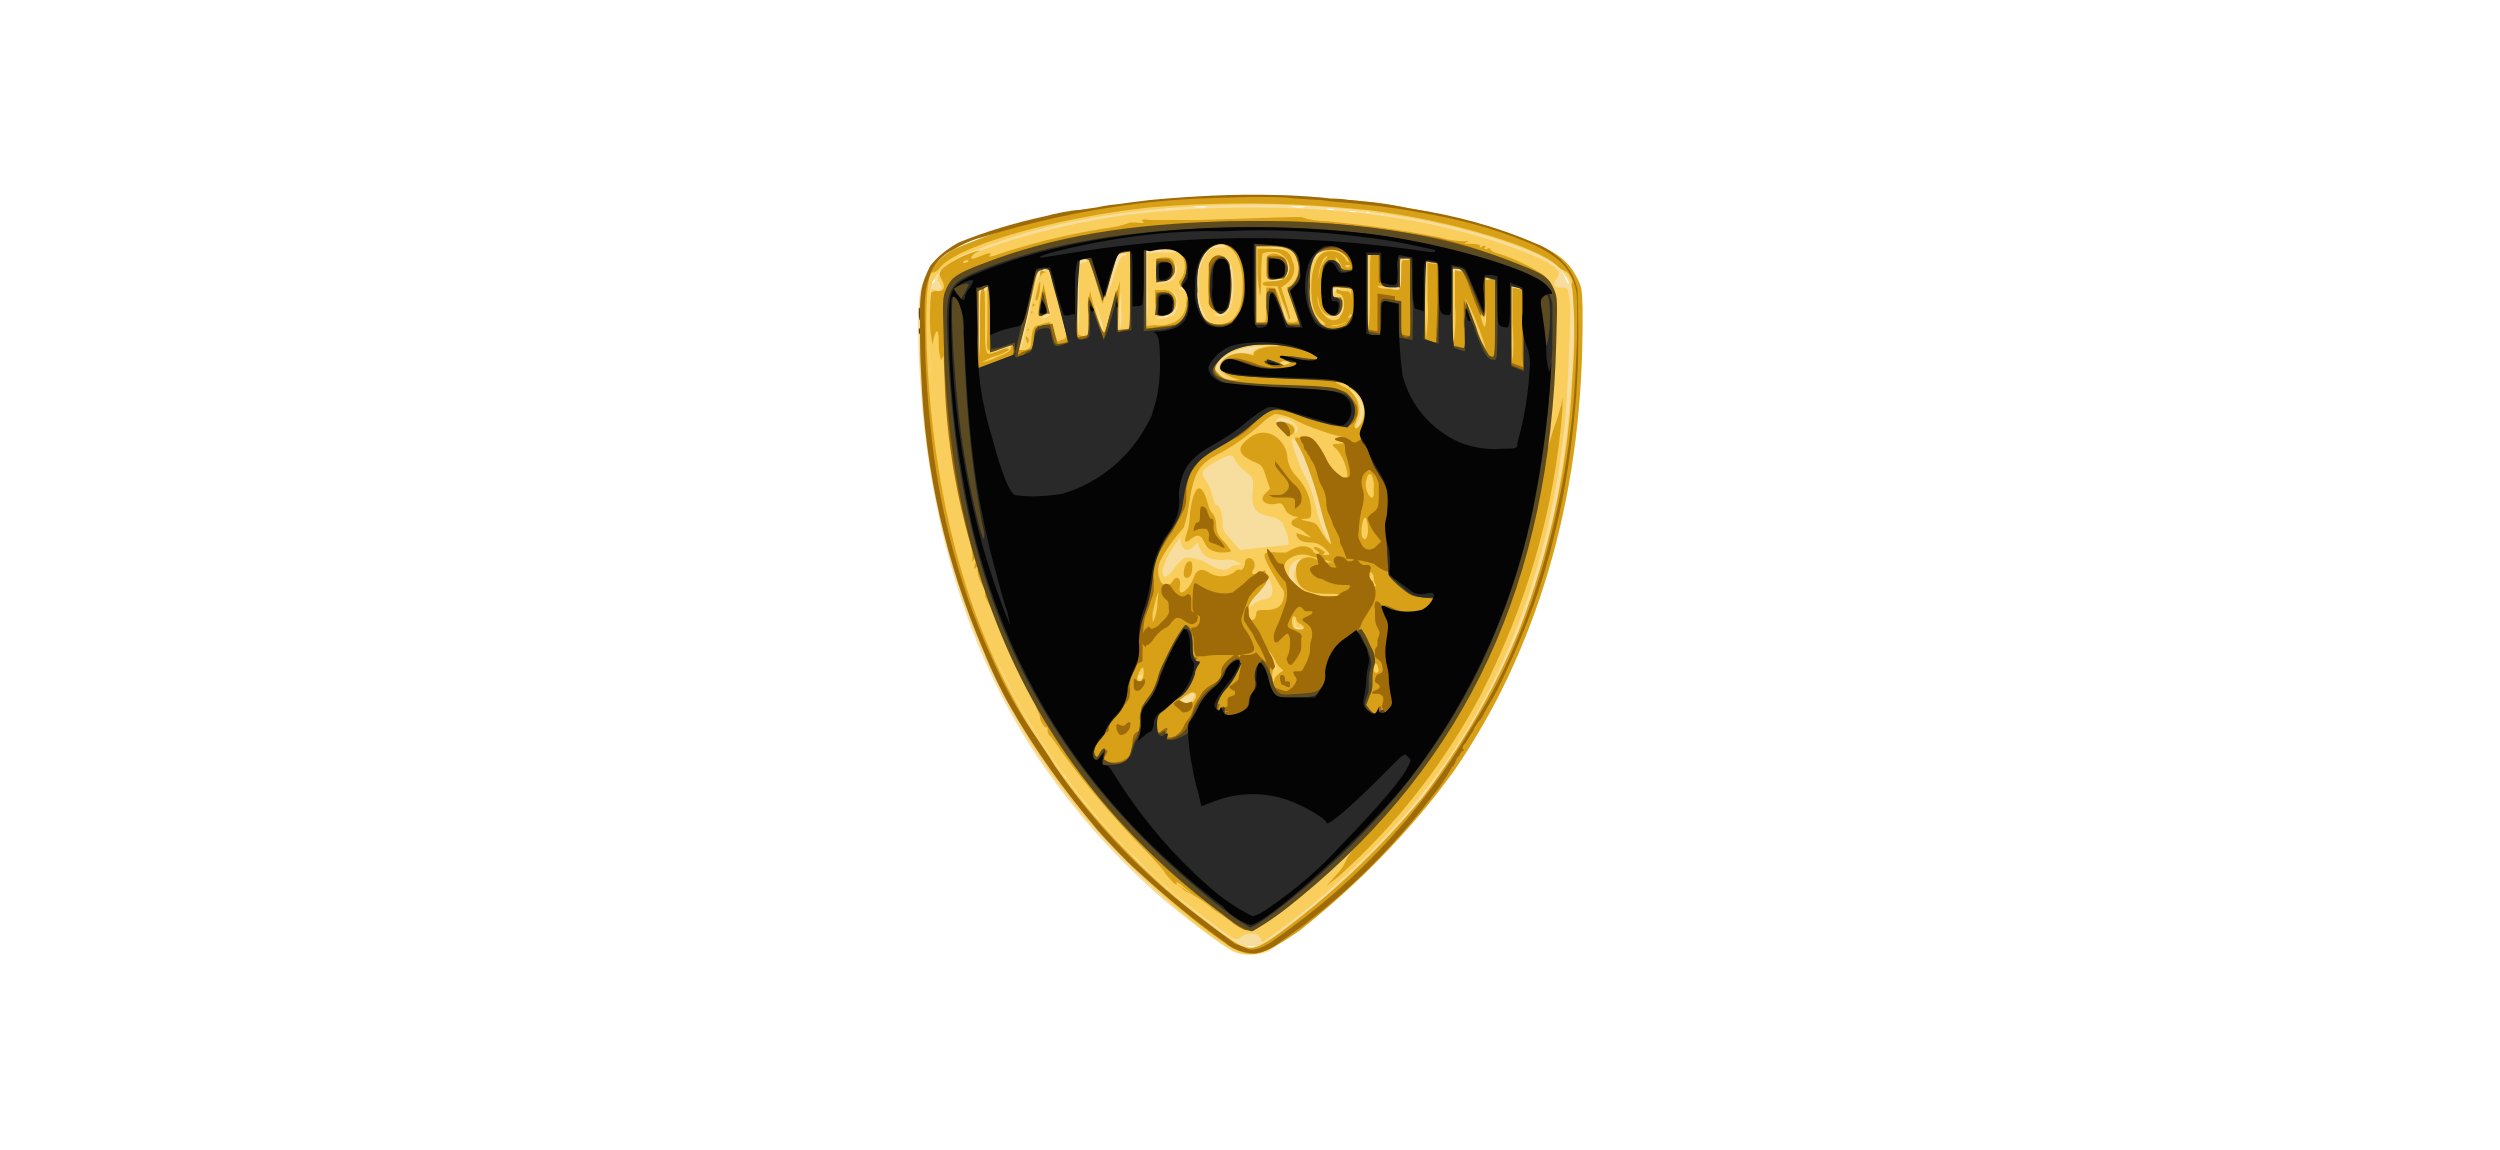 <?xml version="1.0" encoding="utf-8"?>
<!-- Generator: Adobe Illustrator 27.9.0, SVG Export Plug-In . SVG Version: 6.00 Build 0)  -->
<svg version="1.1" id="Layer_1" xmlns="http://www.w3.org/2000/svg" xmlns:xlink="http://www.w3.org/1999/xlink" x="0px" y="0px"
	 viewBox="0 0 200 92" style="enable-background:new 0 0 200 92;" xml:space="preserve">
<style type="text/css">
	.st0{fill:#F7DE9F;}
	.st1{fill:#F9CE5C;}
	.st2{fill:#D8A016;}
	.st3{fill:#9F6B08;}
	.st4{fill:#5C4B21;}
	.st5{fill:#282928;}
	.st6{fill:#040404;}
	.st7{fill-rule:evenodd;clip-rule:evenodd;fill:none;}
</style>
<path class="st0" d="M98.4,76c-1.8-1.2-3.6-2.6-5.3-4c-3.2-2.8-6.1-5.9-8.6-9.3c-5.5-7.4-8.8-16.1-10.3-26.4
	c-0.7-4.9-1-11.8-0.5-13.3c0.3-1,0.9-1.8,1.8-2.5c2-1.1,4.1-1.9,6.2-2.5c6-1.6,12.1-2.4,18.3-2.3c8.9,0,16.2,1.2,22.4,3.7
	c2.2,0.9,3,1.5,3.7,2.8l0.4,0.9v3.8c0.1,10.1-2.2,20-6.7,29c-1.5,2.7-3.2,5.3-5,7.8c-2.4,3-5.1,5.8-8,8.3c-1.7,1.5-3.5,2.8-5.3,4.1
	C100.5,76.5,99.3,76.5,98.4,76L98.4,76z M100.3,75.7c-0.2,0-0.3,0-0.5,0c-0.1,0,0,0.1,0.3,0.1C100.4,75.8,100.4,75.7,100.3,75.7
	L100.3,75.7z M94.3,72c-0.1-0.1-0.2-0.2-0.3-0.3c-0.2-0.2-0.2-0.2-0.1,0.1C94,72.1,94.3,72.1,94.3,72z M93.5,71.2
	c-0.1-0.1-0.3-0.3-0.4-0.4l-0.4-0.4l0.4,0.4C93.3,71.3,93.5,71.3,93.5,71.2z M91.4,69.2c-0.3-0.4-0.6-0.7-1-1
	C90.7,68.6,91,68.9,91.4,69.2c0.2,0.4,0.5,0.7,0.9,1C92,69.9,91.7,69.5,91.4,69.2L91.4,69.2z M89.1,67c-0.3-0.4-0.6-0.7-1-1
	c0.3,0.4,0.6,0.7,0.9,1c0.3,0.4,0.6,0.7,1,1C89.8,67.6,89.5,67.3,89.1,67L89.1,67z M87.8,65.4c-0.1-0.2-0.3-0.3-0.4-0.4L87,64.6
	l0.4,0.4C87.7,65.4,87.8,65.5,87.8,65.4L87.8,65.4z M86.9,64.3c-0.1-0.1-0.2-0.2-0.3-0.3l-0.3-0.3l0.3,0.3
	C86.8,64.4,86.9,64.5,86.9,64.3z M86.3,63.6c-0.1-0.1-0.2-0.3-0.3-0.3L85.6,63l0.3,0.3C86.2,63.7,86.3,63.8,86.3,63.6L86.3,63.6z
	 M85.7,62.8c-0.1-0.1-0.2-0.2-0.3-0.3c-0.2-0.2-0.2-0.2,0,0C85.6,62.7,85.7,63,85.7,62.8z M85.3,62.2C85.2,62.1,85.1,62,85,62
	c-0.2-0.2-0.2-0.2,0,0.1C85.2,62.4,85.3,62.3,85.3,62.2z M84.8,61.6c-0.1-0.1-0.2-0.2-0.3-0.3c-0.2-0.2-0.2-0.2-0.1,0.1
	S84.8,61.7,84.8,61.6z M82.7,58.5c-0.1-0.2-0.2-0.3-0.2-0.3S82.5,58.3,82.7,58.5c0,0.2,0.1,0.3,0.1,0.3S82.8,58.7,82.7,58.5z
	 M82.3,57.7c-0.1-0.2-0.2-0.3-0.2-0.3S82.1,57.5,82.3,57.7c0,0.2,0.1,0.3,0.1,0.3S82.4,57.9,82.3,57.7z M81.8,57
	c-0.1-0.2-0.2-0.3-0.2-0.3S81.6,56.8,81.8,57c0,0.2,0.1,0.3,0.1,0.3S81.9,57.1,81.8,57z M80.5,54.3c-0.2-0.5-0.5-1-0.8-1.5
	c0.4,1.1,0.9,2.1,1.5,3.1C81,55.4,80.7,54.8,80.5,54.3L80.5,54.3z M79.2,51.6c-0.2-0.3-0.2-0.2-0.1,0.2c0,0.1,0.1,0.2,0.2,0.2
	S79.3,51.7,79.2,51.6z M93.5,25.3c-0.1,0-0.2,0-0.3,0C93.2,25.4,93.2,25.4,93.5,25.3C93.6,25.4,93.6,25.4,93.5,25.3L93.5,25.3z
	 M74.8,22.5c0-0.1,0-0.2-0.1-0.1s-0.1,0.1-0.2,0.2C74.5,22.8,74.6,22.7,74.8,22.5z M125.5,22.6c-0.1-0.2-0.2-0.4-0.3-0.5l-0.3-0.4
	l0.3,0.5C125.4,22.7,125.5,22.8,125.5,22.6z M90.2,20.3c-0.1-0.1-0.2-0.1-0.3,0C89.9,20.4,89.9,20.4,90.2,20.3
	C90.3,20.4,90.3,20.4,90.2,20.3z M96.7,20.1c0.2-0.2,0.2-0.3,0.2-0.3C96.8,19.9,96.7,20,96.7,20.1c-0.3,0.2-0.3,0.3-0.3,0.3
	S96.5,20.3,96.7,20.1z M92.9,20c-0.1,0-0.2,0-0.3,0C92.5,20,92.6,20.1,92.9,20C93,20.1,93,20.1,92.9,20L92.9,20z M110.8,17.1
	c-0.1,0-0.2,0-0.3,0C110.5,17.2,110.5,17.2,110.8,17.1C110.9,17.2,110.9,17.2,110.8,17.1z M109.6,17c-0.1-0.1-0.2-0.1-0.3,0
	C109.3,17,109.3,17.1,109.6,17C109.7,17.1,109.7,17,109.6,17z M108.4,16.9c-0.1,0-0.3,0-0.4,0c-0.1,0,0,0.1,0.2,0.1
	S108.5,16.9,108.4,16.9L108.4,16.9z M93.6,16.7c-0.1,0-0.2,0-0.3,0C93.3,16.7,93.3,16.8,93.6,16.7C93.7,16.8,93.8,16.7,93.6,16.7
	L93.6,16.7z M106.6,16.7c-0.1,0-0.3,0-0.4,0c-0.1,0,0,0.1,0.3,0.1S106.8,16.8,106.6,16.7L106.6,16.7z M96.4,16.5c-0.3,0-0.6,0-0.9,0
	c-0.2,0,0,0.1,0.5,0.1S96.7,16.5,96.4,16.5L96.4,16.5z M104.3,16.5c-0.3,0-0.6,0-0.9,0c-0.2,0,0,0.1,0.5,0.1S104.6,16.5,104.3,16.5
	L104.3,16.5z"/>
<path class="st1" d="M98.6,76c-2.7-1.4-8.9-7.1-12.1-11c-8.2-10-12.4-22-12.9-37.9c-0.1-3.9,0.1-4.9,1.6-6.3
	c1.9-1.7,9.2-3.8,15.8-4.6c12.2-1.3,23.9-0.1,32.2,3.5c2.3,1,3.2,2.3,3.4,4.9c0,3.2-0.2,6.4-0.5,9.5c-2,16.9-9,29.7-21.6,39.7
	c-2.7,2.1-3.3,2.5-4.3,2.5C99.6,76.4,99.1,76.3,98.6,76z M102.1,74.9c5.2-3.7,9.7-8.1,13.4-13.3c4.9-7.1,8.2-15.2,9.4-23.7
	c0.9-5.4,1.3-13.2,0.8-15.1c-0.3-1.1-1.3-1.9-3.5-2.8c-6.4-2.5-15.1-3.9-24-3.6c-8,0.2-14.6,1.4-20.1,3.6c-1,0.3-1.9,0.8-2.7,1.5
	c-0.6,0.5-1,1.2-1,2c-0.2,3.5,0,6.9,0.4,10.4c1.9,17.2,9,30,22,40c2,1.6,2.6,1.9,3.4,1.9C100.7,75.8,101,75.7,102.1,74.9L102.1,74.9
	z M98.5,75c-1.4-1-2.8-2.1-4.2-3.2c-7.9-6.6-13.8-15.3-16.9-25.1c-1.3-4.2-2.2-8.6-2.7-13c-0.2-2.3-0.5-8.8-0.4-9.5
	c0.2-1.1,0.2-1.2,0.5-1s0.7,0,0.4-0.5C75,22.4,75,22.2,75.1,22c0.8-1.5,8.3-3.9,15-4.8c3.3-0.4,6.6-0.6,9.9-0.6
	c8,0,14.1,0.9,19.9,2.8c2.6,0.9,4.2,1.6,4.6,2.1c0.3,0.3,0.3,0.3,0,0.8c-0.3,0.5-0.2,0.7,0.4,0.7c0.6,0,0.5,0,0.7,1.2
	c0.1,0.7-0.2,7.4-0.4,9.7c-1.2,11-4.6,20.3-10.2,28c-3.6,4.9-8,9.1-12.9,12.7l-1.1,0.8l-0.2-0.4c-0.2-0.3-0.3-0.3-0.8-0.3
	c-0.3,0-0.6,0.1-0.8,0.3C99,75.2,99,75.2,98.5,75L98.5,75z M95.3,56.1c0.3-0.3,0.3-0.7,0.1-0.7c-0.1,0-0.2,0.1-0.2,0.1l0,0
	c0,0.1-0.2,0.2-0.4,0.2c-0.4,0.1-0.5,0.2-0.3,0.4C94.7,56.3,95.1,56.4,95.3,56.1z M91.4,54.1c0,0-0.1-0.1-0.2-0.1S91,54.1,91,54.2
	c0,0.1,0.1,0.1,0.2,0.1S91.4,54.2,91.4,54.1z M101.8,52.8c-0.1-0.3-0.3-0.5-0.5-0.8c0.1,0.3,0.2,0.6,0.3,0.8
	c0.2,0.4,0.4,0.8,0.5,0.8C102.2,53.6,102,53.3,101.8,52.8L101.8,52.8z M104.2,50.3c0.1-0.1,0-0.1-0.2-0.1c-0.2,0-0.4,0-0.4-0.4
	s-0.1-0.4-0.1-0.1C103.4,50.3,104,50.7,104.2,50.3z M100.9,48c0.7-0.1,0.9-0.3,0.9-0.8s-0.4-1.2-0.4-0.8c-0.2,0.3-0.4,0.6-0.7,0.9
	c-0.3,0.3-0.6,0.6-0.7,1c-0.1,0.3,0,0.3,0.2,0.1C100.4,48.2,100.6,48.1,100.9,48L100.9,48z M105.7,47.8c-0.7,0-1.4-0.3-1.8-0.9
	c-0.5-0.5-0.5-1.3,0-1.7c0.1-0.1,0.2-0.2,0.4-0.3l0.5-0.2h-0.5c-1.6,0-1.6,2.2,0,3c0.4,0.2,0.9,0.3,1.4,0.3h0.9L105.7,47.8
	L105.7,47.8z M109.8,46.3C109.8,46.1,109.8,46.1,109.8,46.3c-0.2,0-0.3,0.1-0.5,0.1s-0.3,0-0.3,0.1s0.2,0.1,0.4,0.1
	C109.6,46.6,109.8,46.5,109.8,46.3z M94,45.4c0.2-0.3,0.5-0.6,0.8-0.8c0.7,0,1.4,0.2,2,0.6c0.6,0.4,1.3,0.5,1.6,0.2
	c0.2-0.2,0.4-0.2,0.6-0.2c0.4,0,0.4,0,0.1-0.2c-0.4-0.2-0.8-0.3-1.2-0.2c-1.1,0-1.6-0.2-1.9-0.9l-0.2-0.5l-0.3,0.3
	c-0.4,0.5-0.9,0.3-1-0.2L94.4,43L94,43.6c-0.5,0.6-0.8,1.3-1,2C93,46.4,93.3,46.3,94,45.4L94,45.4z M103,43.6c0.2,0,0-1-0.3-1.5
	c-0.1-0.4-0.4-0.6-0.8-0.7c-1.5-0.3-1.8-0.7-1.7-2.1c0.1-1,0.1-1.1-0.7-1.7c-0.3-0.2-0.5-0.5-0.7-0.8c-0.2-0.5-0.4-0.5-1.5,0.1
	c-1.2,0.7-1.3,0.9-0.8,1.6c0.3,0.4,0.4,0.8,0.5,1.2c0.1,0.4,0.2,0.7,0.3,0.7c0.3,0,0.5,0.7,0.5,1.4c0,0.5,0.1,0.8,0.7,1.4l0.7,0.8
	l1.8-0.2C101.1,43.8,103,43.6,103,43.6z M106.2,42.5c-0.2-0.5-0.6-1.8-0.8-2.8c-0.3-1.1-0.7-2.2-1.1-3.2c-0.6-1.3-0.8-1.6-1-1.3
	c0.3,1.1,0.7,2.2,1.2,3.1c0.4,0.8,0.6,1.5,0.8,2.4c0.2,0.8,0.4,1.5,0.8,2.2c0.1,0.2,0.3,0.4,0.4,0.6
	C106.5,43.1,106.4,42.8,106.2,42.5L106.2,42.5z M102.7,34.6c-0.8-0.6-0.4-1.1,0.6-0.7c0.3,0.1,0.4,0.3,0.3,0.5
	c-0.1,0.2,0,0.3,0.1,0.2c0.3-0.3,0-0.7-0.5-1c-1-0.5-1.5,0.1-0.7,0.8c0.1,0.2,0.3,0.4,0.5,0.5C103,35,102.9,34.8,102.7,34.6
	L102.7,34.6z M108.9,33.7c0.1-0.3,0.2-0.6,0.2-0.9c-0.1-0.6-0.4-1.2-0.9-1.5l-0.3-0.2l0.3,0.4c0.7,0.6,0.8,1.5,0.4,2.3
	c-0.1,0.3-0.2,0.4-0.1,0.4S108.8,34,108.9,33.7z M98,30.1c-0.7-0.4-0.6-1,0.1-1.5c0.4-0.3,0.8-0.4,1.3-0.3c0.5,0,0.8,0,0.8-0.1
	s0.3-0.3,0.7-0.4l0.7-0.2l-0.9,0.1c-1.1,0-2.1,0.4-3,1c-0.5,0.4-0.6,0.6-0.5,0.9s0.3,0.5,0.5,0.6C98.4,30.5,98.5,30.5,98,30.1
	L98,30.1z M78.4,26.4c0-3,0-3,0.3-3.1c0.5-0.2,0.4-0.4-0.1-0.2l-0.4,0.2v3.1c0,2.1,0,3.1,0.2,3.1C78.6,29.5,78.4,28.5,78.4,26.4z
	 M103,29.2c0.2-0.1,0.1-0.1-0.1-0.2c-0.2,0-0.3,0-0.5,0.1c-0.2,0.2-0.1,0.2,0.1,0.2C102.7,29.4,102.9,29.3,103,29.2z M121.5,23.1
	c0.2,0.1,0.3,0.1,0.3,0c-0.1-0.1-0.3-0.2-0.5-0.2l-0.3-0.1v3.1v3.2V26l0.1-3L121.5,23.1L121.5,23.1z M81,27.6c0.1-0.1,0-0.1-0.2,0
	c-0.5,0.1-0.9,0.3-1.3,0.6C80,28.1,80.5,27.9,81,27.6z M82.4,24.8c0.6-2.8,0.7-2.9,1.1-3.1l0.5-0.2h-0.4c-0.2,0-0.4,0.1-0.5,0.2
	c-0.2,0.2-1.5,6-1.5,6.4S81.8,27.5,82.4,24.8z M118.6,27.4c-0.2-0.3-0.2-0.2-0.1,0.2c0.1,0.1,0.1,0.2,0.2,0.2S118.7,27.6,118.6,27.4
	z M116.6,21.7c0.2,0,0.3,0,0.3-0.1c-0.1-0.1-0.3-0.1-0.4-0.1h-0.4v3.1v3.1v-3v-3l0.4,0.1L116.6,21.7z M84.4,26.7
	c-0.1-0.3-0.1-0.5-0.2-0.5c0,0.2,0,0.4,0,0.6c0.1,0.3,0.1,0.5,0.2,0.5C84.5,27.1,84.5,26.9,84.4,26.7z M86.3,24c0-2.9,0-2.9,0.4-3
	c0.2,0,0.3-0.1,0.3-0.2s-0.1-0.1-0.3-0.1c-0.1,0-0.3,0.1-0.5,0.1c-0.1,1.1-0.1,2.1-0.1,3.2c0,1,0,2,0.1,3
	C86.3,26.1,86.4,25.1,86.3,24L86.3,24z M114.6,21.1C114.9,21,114.9,21,114.6,21.1L114,21v3.1v3.1v-3v-3l0.4-0.1H114.6z M88,25.4
	c-0.1-0.4-0.2-0.7-0.4-1.1c0.1,0.4,0.2,0.9,0.3,1.3c0.2,0.7,0.4,1.1,0.4,1.1C88.3,26.2,88.2,25.8,88,25.4z M112,24.7
	c0-0.4,0-0.1,0,0.7s0,1.1,0,0.7C112,25.7,112,25.2,112,24.7z M89.7,24.9c0-0.5,0-1,0-1.6c-0.2,1.1-0.2,2.1-0.1,3.2
	C89.7,26,89.8,25.4,89.7,24.9L89.7,24.9z M91.8,23.2v-2.9l0.7-0.1c0.4,0,0.8,0,1.2,0c0.3,0,0.5,0,0.4-0.1C93.6,20,93.2,20,92.7,20
	h-1.2v3.2c0,2.1,0,3.1,0.1,3.1C91.8,25.3,91.9,24.3,91.8,23.2L91.8,23.2z M109.8,20.4h0.4l-0.4-0.1c-0.2-0.1-0.3-0.1-0.5-0.1
	c-0.1,1-0.1,2.1-0.1,3.1v3.1v-3l0.1-3H109.8L109.8,20.4z M119.3,22.4c0.4,0.1,0.4,0.1,0-0.1l-0.4-0.2l-0.1,1.9c0,0.7,0,1.4,0,2.1
	c0.1-0.6,0.2-1.1,0.1-1.7v-2C118.9,22.4,119.3,22.4,119.3,22.4z M96.5,25.4c-0.5-0.8-0.7-1.7-0.6-2.7c-0.1-1,0.2-1.9,0.8-2.7
	c0.3-0.2,0.6-0.2,0.9-0.2c0.5,0,0.6,0,0.3-0.2c-0.5-0.2-1.1,0-1.5,0.4c-1,1-1.2,4.3-0.2,5.4C96.9,26,97,26,96.5,25.4L96.5,25.4z
	 M101.8,19.9c0.6,0,1.1,0,1,0c-0.4-0.1-0.8-0.1-1.2-0.1h-1.1v3.1V26v-3.1v-3.1h1.2L101.8,19.9z M102.8,25c-0.1-0.4-0.3-0.7-0.3-0.7
	c0,0.3,0.1,0.6,0.2,0.9c0.1,0.4,0.3,0.8,0.3,0.7C103,25.5,102.9,25.3,102.8,25z M93.9,25.2c0.4-0.5,0.4-1.2,0.1-1.7
	c-0.2-0.3-0.2-0.3-0.1,0c0.4,0.8,0,1.7-0.7,1.7c-0.2,0-0.4,0.1-0.6,0.2c-0.2,0.1-0.1,0.1,0.4,0.1C93.3,25.4,93.7,25.3,93.9,25.2
	L93.9,25.2z M105.1,25.1c-0.4-1.2-0.4-2.5-0.2-3.7c0.1-0.8,0.8-1.4,1.6-1.4c0.3,0,0.5,0,0.5-0.1c-0.2-0.1-0.4-0.1-0.7-0.1
	c-0.8,0.1-1.5,0.7-1.6,1.5c-0.3,1.2-0.2,2.5,0.1,3.7c0.1,0.2,0.2,0.5,0.4,0.6C105.3,25.6,105.3,25.4,105.1,25.1L105.1,25.1z
	 M83.9,25.3c0.2-0.1,0.2-0.3,0-0.9l-0.2-0.7l0.1,0.7c0.1,0.6,0,0.7-0.3,0.9c-0.3,0.2-0.3,0.2,0,0.2C83.6,25.4,83.8,25.4,83.9,25.3
	L83.9,25.3z M107.3,25.1c0.1-0.2,0.1-0.3,0.2-0.5c0-0.1-0.1,0-0.2,0.2s-0.3,0.4-0.7,0.4c-0.4,0-0.5,0-0.5,0.1
	C106.2,25.5,107.1,25.4,107.3,25.1L107.3,25.1z M98.4,24.7c0.2-0.6,0.3-1.2,0.3-1.8c0-1.6-0.3-2.3-1-2.4c-0.2,0-0.5,0-0.7,0.2
	c-0.2,0.2-0.1,0.2,0.3,0c0.4-0.2,0.5-0.1,0.8,0.2c0.5,1.2,0.6,2.7,0.1,3.9c-0.1,0.3-0.4,0.4-0.7,0.3c-0.2,0-0.4,0-0.3,0.1
	c0.1,0.1,0.3,0.1,0.5,0.1C97.9,25.3,98.2,25.1,98.4,24.7L98.4,24.7z M89.7,20.6c0.1-0.1,0.3-0.2,0.4-0.2c0.2,0,0.1-0.1-0.2-0.1h-0.5
	L89,21.9c-0.2,0.6-0.3,1.2-0.5,1.9c0.2-0.5,0.4-0.9,0.5-1.4C89.2,21.7,89.4,21.1,89.7,20.6L89.7,20.6z M107.5,23.1l0.8-0.1
	L107.5,23.1c-0.9-0.1-0.9-0.1-0.9,0.3s0,0.4,0.1,0.1C106.8,23.2,106.8,23.2,107.5,23.1L107.5,23.1z M94.7,23.1
	c-0.1-0.1-0.2-0.1-0.3-0.2c-0.1,0-0.1,0.1,0,0.2C94.5,23.2,94.9,23.4,94.7,23.1L94.7,23.1z M112.1,21.9v-1.2l0.4,0.1
	c0.3,0.1,0.3,0,0.2-0.1s-0.3-0.2-0.5-0.2s-0.3,0.2-0.3,1.2V23l-0.8-0.1c-0.6,0-0.7,0-0.3,0C112.1,23.3,112.1,23.3,112.1,21.9
	L112.1,21.9z M93.8,22.4c0.4-0.4,0.5-1.1,0.1-1.5c-0.2-0.2-0.3-0.2-0.1,0s0.2,1.2-0.1,1.4c-0.2,0.1-0.5,0.2-0.8,0.3l-0.5,0.1h0.5
	C93.2,22.6,93.5,22.6,93.8,22.4L93.8,22.4z M102.8,22.2c0.4-0.4,0.4-1,0.1-1.4c-0.3-0.4-0.4-0.3-0.1,0.1c0.5,0.8,0.2,1.3-0.9,1.5
	l-0.6,0.1h0.6C102.2,22.5,102.6,22.4,102.8,22.2L102.8,22.2z M107.2,21.2c0,0-0.1,0-0.1,0.2s0,0.2,0.1,0.1
	C107.3,21.4,107.3,21.3,107.2,21.2L107.2,21.2z"/>
<path class="st2" d="M98.8,75.9c-1.8-0.9-6.5-4.8-9.6-8.1c-8.5-8.9-13.3-19.4-15-33.3c-0.2-1.8-0.6-7.4-0.6-9.1
	c0-2.8,0.9-4.5,2.8-5.5c3-1.3,6.1-2.3,9.3-2.9c6.3-1.2,12.7-1.6,19.1-1.2c5.5,0.2,11,1.2,16.2,3c3.4,1.2,4.4,1.9,5.2,3.5
	c0.4,0.8,0.4,0.9,0.4,4.2c-0.1,13.6-3.7,25.6-10.3,35.2c-3.5,4.8-7.7,9.1-12.4,12.8C101.1,76.4,100.2,76.7,98.8,75.9L98.8,75.9z
	 M102,74.9c4.4-3.2,8.3-6.9,11.8-11.1c3.1-4.1,5.7-8.5,7.7-13.3c2.5-6.5,4-13.4,4.3-20.4c0.2-2.3,0.2-4.6,0-6.9
	c-0.1-0.4-0.1-0.6,0-0.6s-0.3-0.9-0.6-0.9c-0.2-0.1-0.4-0.2-0.6-0.4c-1.4-1.5-8.6-3.7-15.2-4.5c-5.8-0.6-11.7-0.7-17.5-0.2
	c-7.3,0.8-15.2,3-16.7,4.8c-0.2,0.3-0.5,0.4-0.5,0.4c-0.8-0.5-0.8,6.7,0,13C76.4,48.5,81.3,59.1,90,68c2.7,2.8,5.6,5.3,8.8,7.4
	C99.9,76.1,100.4,76,102,74.9L102,74.9z M99.2,74.2c-0.3-0.2-1.3-0.9-2.2-1.5c-0.5-0.5-1.1-0.8-1.7-1.2c-0.3-0.1-0.5-0.2-0.7-0.4
	l-0.5-0.4l0.6,0.4c0.8,0.6,0.7,0.4-0.1-0.2c-0.3-0.3-0.6-0.4-0.5-0.3c0.2,0.4-0.2,0.1-0.7-0.5c-0.3-0.4-0.4-0.5-0.2-0.3
	c0.2,0.2-0.7-0.9-2.1-2.3c-2.2-2.3-4.3-4.8-6.2-7.4c-0.8-1.2-1.1-1.5-0.8-1l0.2,0.4L84,58.9c-0.2-0.2-0.2-0.4-0.2-0.6
	c0-0.1,0-0.2-0.1-0.1c-0.1,0.1-0.6-0.7-0.5-0.9c-0.2-0.5-0.4-1-0.7-1.5c-1.1-2-2-4-2.8-6.1c-0.2-0.7-0.6-1.4-0.9-2c0,0,0-0.1,0-0.3
	s0-0.3,0-0.2s-0.7-1.2-0.6-1.7c0.1-0.3,0.1-0.3-0.1-0.1c-0.2,0.2-0.2,0.1-0.1-0.3s0.1-0.5-0.1-0.3c-0.2,0.2-0.2,0.2-0.1,0
	c0-0.6-0.1-1.2-0.3-1.8c-1.1-4.6-1.7-9.3-2-14c0-0.5,0-0.6-0.1-0.4s-0.1,0.3-0.2-0.1c-0.1-0.4-0.1-0.8-0.1-1.2c0-1.2-0.3-1-0.5,0.3
	c-0.1-0.6-0.2-1.2-0.2-1.8c0-0.8,0-1.6,0.1-2.4c0.2-0.1,0.4-0.2,0.5-0.1c0.5,0,0.7-0.3,0.3-1c-0.2-0.4-0.2-0.5,0.2-0.9
	c0.8-0.6,1.6-1,2.6-1.3c0.4-0.1,0.4-0.1,0,0.1c-0.2,0.1-0.4,0.3-0.4,0.4s0,0.2,0.7-0.1c0.7-0.3,1-0.3,0.8-0.1
	c-0.2,0.2,0,0.1,0.2,0.1c2.9-1,5.8-1.7,8.8-2.2c0.7-0.1,1.5-0.2,2.2-0.5c-0.2,0,0,0,0.5,0c0.6,0.1,0.7,0,0.5-0.1
	c-0.2-0.1,0-0.2,0.6-0.1c0.5,0,2.3,0,4,0c5.9-0.2,8.4-0.3,8.2-0.2c0.6,0.2,1.3,0.3,2,0.3c3,0.3,6,0.7,9,1.3c0.7,0.2,1.3,0.3,2,0.3
	c0.3-0.1,0.3,0,0.1,0.1c-0.2,0.1-0.2,0.1,0.1,0.1c0.3,0,1.1,0,1,0.2c-0.1,0.2,0.1,0.1,0.2,0s0.3,0,0.2,0.1c-0.1,0.1,0,0.2,0.2,0.1
	s0.3,0,0.2,0c-0.1,0,0.2,0.3,0.7,0.4c1.3,0.4,2.5,1,3.6,1.7c0.9,0.9,0.9,1,0.9,4.4c0,2.6-0.3,7.3-0.6,9.1c-0.1,0.6,0,0.5,0.4-0.9
	c0.1-0.4,0.3-0.8,0.4-1.2c0.1-0.3,0.2-0.7,0.3-1c0.1-0.8,0.1-0.8,0.1,0.3c-0.6,8-2.9,15.8-6.6,23c-2.9,5.4-6.7,10.3-11.3,14.4
	l-1,0.8l0.7-0.8c0.4-0.4,0.7-0.8,0.9-1.3c0.2-0.4,0.5-0.8,0.8-1.1l0.5-0.6l-0.5,0.5l-1.5,1.3c-1.2,1-4.2,3.5-5.5,4.5
	S100,74.6,99.2,74.2L99.2,74.2z M95.4,56.2c0.6-0.6,0.2-1.1-0.5-0.6L94.4,56c-0.1,0.1,0.3,0.5,0.5,0.5
	C95.1,56.4,95.3,56.3,95.4,56.2z M91.5,53.9c0-0.2,0-0.5-0.1-0.5s-0.5,0.7-0.4,1C91.1,54.7,91.5,54.4,91.5,53.9L91.5,53.9z
	 M102.4,53.8c0.3-0.1,0.3-0.2,0.1-0.3c-0.2-0.2-0.4-0.4-0.5-0.7c-0.4-0.7-0.9-1.3-1-1.2c0.1,0.3,0.2,0.6,0.4,0.8
	c0.3,0.4,0.5,0.9,0.4,1.4c-0.1,0.7,0.1,1,0.2,0.4C102.1,54.1,102.3,53.9,102.4,53.8L102.4,53.8z M110.3,53.6c0-0.1-0.1-0.3-0.1-0.4
	c-0.2-0.3-0.4,0-0.3,0.4C110,54,110.3,53.8,110.3,53.6L110.3,53.6z M104.3,50.2c0-0.1-0.1-0.2-0.3-0.3c-0.2-0.1-0.3-0.2-0.3-0.4
	c0-0.1-0.1-0.2-0.2-0.2c-0.2,0-0.2,0.9,0.1,1S104.4,50.4,104.3,50.2L104.3,50.2z M92.6,48.1l0.1-0.8l-0.2,0.5
	c-0.1,0.4-0.2,0.8-0.3,1.3c0,0.8,0,0.8,0.2,0.3C92.5,49,92.6,48.6,92.6,48.1z M100.5,49.1c0-0.3,0.2-0.3,0.8-0.3
	c0.8,0,1.3-0.3,1.4-1c0.1-0.3,0-0.6-0.2-0.8c-0.3-0.5-0.6-1-0.9-1.5c-0.7-1.3-0.6-1.4,0.6-1.3c0.4,0,0.7,0,0.7,0s0.8-0.5,1.3-0.5
	c0.4,0,0.6,0.1,0.8,0.3c0.1,0.2,0.2,0.3,0.4,0.3c0.2,0,0.2,0,0-0.2c-0.5-0.3-0.3-0.5,0.2-0.2s0.4,0.3,0.3,0.4s-0.1,0.1,0.2,0.1
	c0.3,0,0.4,0-0.1-0.5c-0.3-0.3-0.7-0.5-1.1-0.5c-0.3,0-0.6,0-0.9-0.2c-0.3-0.2-0.4-0.7-0.1-0.5c0.2,0.1,0.4,0.1,0.6,0.2l0.4,0.1
	l-0.4-0.3c-0.2-0.2-0.5-0.4-0.8-0.5c-0.5-0.2-0.5-0.5-0.1-0.7c0.4-0.2,0.3-0.1-0.1-0.2c-0.3-0.1-0.6-0.3-0.7-0.6
	c-0.2-0.4-0.3-0.5-0.7-0.4c-0.4,0.1-1.1,0-1.1-0.4c0-0.2,0.2-0.4,0.3-0.5l0.3-0.3l-0.3-0.9c-0.3-0.9-0.3-1-1.1-1.3
	c-1.2-0.6-1.3-1.1-0.2-1.9c0.6-0.5,1.4-0.5,2-0.1s1,1.1,1,1.8c0.1,0.6,0.4,1.1,0.8,1.5c0.7,0.8,1.1,1.7,1.1,2.8
	c0,0.4-0.1,0.5-0.5,0.5s-0.4,0.1,0.2,0.2s0.7,0.2,0.9,0.5c0.3,0.6,1,1.5,1,1.3c-0.1-0.3-0.2-0.7-0.3-1c-0.2-0.4-0.5-1.7-0.8-2.8
	s-0.7-2.2-1.1-3.2c-0.3-0.7-0.7-1.3-0.7-1.4s0.1-0.1,0.2-0.1c0.5,0,1.3,0.9,2,2.1c0.7,1.2,1.2,1.6,1.7,1.6c0.3,0,0.3-0.1,0.3-0.7
	c-0.1-0.8-0.4-1.5-0.9-2.1c-0.4-0.3-0.4-0.4,0.2-0.4s0.8-0.2,0.5-0.4c-0.4-0.2-0.8-0.3-1.2-0.4c-0.9-0.3-1.8-0.6-2.6-1
	c-0.5-0.3-1.1-0.5-1.8-0.6c-0.4,0.2-0.8,0.5-1.1,0.8c-1,0.9-2.1,1.7-3.2,2.3c-1.8,0.9-2.2,1.5-2.6,4.3c-0.1,0.6-0.2,1.1-0.4,1.7
	c-0.7,0.8-1.4,1.7-1.9,2.7c-0.2,0.5-0.2,1,0,1.5c0.1,0.3,0.4,0.5,0.7,0.4c0.1-0.1,0.3-0.2,0.3-0.3c0.3-0.5,0.7-0.3,0.6,0.4
	c-0.1,0.3,0,0.5,0.1,0.5c0.3,0,0.8-0.6,1-1.2c0.2-0.6,0.6-0.8,1.2-0.4c0.6,0.4,1.4,0.4,2,0c0.2-0.2,0.4-0.3,0.5-0.2
	c0.1,0.1,0.4-0.2,0.4-0.6s0.5-0.5,0.7-0.1c0.1,0.2,0.1,0.4,0,0.6c-0.3,0.4,0,0.6,0.5,0.3l0.4-0.2l0.1,0.5c0.1,0.5,0,0.6-0.6,1.3
	c-0.8,0.8-1,1.3-0.8,1.9C100.1,49.9,100.5,49.5,100.5,49.1L100.5,49.1z M94.7,45.9c0-0.5,0.2-1,0.5-1s0.2,1,0,1.2
	S94.7,46.3,94.7,45.9z M96.7,43.9c-0.2-0.2-0.3-0.4-0.4-0.6c-0.2-0.5-0.5-0.6-1-0.2s-0.6,0.3-0.4-0.3c0.2-0.6,0.3-1.2,0.3-1.8
	c0.3-2.2,0.9-2.6,1.4-0.8c0.1,0.4,0.2,0.7,0.5,1c0.1,0.2,0.2,0.5,0.2,0.8c0,0.5,0.2,1,0.6,1.3c0.2,0.2,0.4,0.5,0.6,0.8
	c-0.3,0.1-0.5,0.1-0.8,0.1C97.4,44.2,97,44.1,96.7,43.9L96.7,43.9z M102.7,34.4c-0.4-0.3-0.4-0.4-0.2-0.5c0.4-0.3,1.3,0.3,1,0.7
	C103.2,35,103.2,34.8,102.7,34.4L102.7,34.4z M107,47.7c0.2-0.2,0-0.2-0.9-0.2c-1.6,0-2.4-0.5-2.4-1.7c-0.1-0.6,0.2-1.1,0.8-1.2
	c0.6-0.1,1.1,0.2,1.2,0.8c0.1,0.2,0.2,0.5,0.3,0.5s0.1-0.1,0-0.3c-0.2-0.5-0.2-0.6,0.3-0.6s0.3,0-0.3-0.2c-0.4-0.1-0.7-0.2-1.1-0.3
	c-0.7-0.3-1.5-0.1-2,0.4c-0.5,0.7,0.1,2.1,1.2,2.7c0.5,0.3,1.1,0.4,1.7,0.3C106.3,47.9,106.7,47.8,107,47.7z M110,46.7
	c-0.1-0.2-0.1-0.3-0.1-0.5s-0.1-0.3-0.2-0.4c-0.1,0-0.2,0-0.1,0.1s0,0.2-0.2,0.2c-0.2,0-0.3,0.1-0.4,0.2c-0.1,0.2,0,0.2,0.3,0.2
	s0.5,0.1,0.5,0.2s0.1,0.2,0.2,0.2C110.1,46.9,110.1,46.8,110,46.7L110,46.7z M109.4,42.8c0.1-0.3,0-1.4-0.2-1.4s-0.4,1.3-0.2,1.6
	C109.2,43.3,109.3,43.1,109.4,42.8z M94,42c0.2-0.3,0.4-0.7,0.6-1.1c0-0.1-0.2,0.1-0.4,0.5s-0.5,0.9-0.7,1.1
	c-0.2,0.2-0.3,0.4-0.2,0.4C93.6,42.6,93.9,42.3,94,42z M109.9,38.6c-0.1-0.6-0.3-0.9-0.5-0.5c-0.2,0.5-0.2,1,0.1,1.5
	c0.2,0.3,0.3,0.3,0.4,0C109.9,39.3,109.9,38.9,109.9,38.6L109.9,38.6z M94.9,38.9c0,0-0.1,0-0.1,0.2s0,0.2,0.1,0.1S95,39,94.9,38.9
	L94.9,38.9z M96.1,36.7c0.2-0.2,0.2-0.3,0.2-0.3C96.2,36.5,96,36.6,96.1,36.7c-0.2,0.2-0.3,0.3-0.3,0.3C95.9,36.9,96,36.8,96.1,36.7
	L96.1,36.7z M109.2,33.1c0.1-1.2-0.8-2.3-2-2.5c-0.5-0.1-0.5-0.1,0.2,0.3c1.1,0.4,1.6,1.7,1.1,2.7v0.1c-0.1,0.2-0.2,0.4-0.1,0.5
	C108.5,34.5,109.1,33.8,109.2,33.1L109.2,33.1z M100.2,34c0.2-0.2,0.2-0.3,0.2-0.3C100.3,33.8,100.1,33.9,100.2,34
	c-0.2,0.2-0.3,0.3-0.3,0.3C100,34.2,100.1,34.1,100.2,34z M101.2,33.1c0.1-0.1,0.2-0.2,0.1-0.2c-0.1,0.1-0.2,0.1-0.3,0.2
	c-0.1,0.1-0.2,0.2-0.1,0.2C101,33.3,101.1,33.3,101.2,33.1L101.2,33.1z M98.6,30.2c-1.3-0.5-1.3-1.3-0.1-1.8c0.5-0.2,1.1-0.2,1.6,0
	c0.2,0.1,0.2,0,0.2-0.1c0-0.3,0.6-0.5,1.5-0.6c0.6,0,0.7,0,0.4-0.1c-1.5-0.5-4.3,0.3-5,1.4L97,29.4l0.5,0.5c0.3,0.3,0.7,0.5,1.1,0.5
	h0.6L98.6,30.2L98.6,30.2z M78.4,26.2c0-2.5,0-3,0.2-3.1c0.2-0.1,0.2,0.3,0.2,2.6c0,2.9,0,2.8,1,2.4c0.7-0.3,0.9-0.3,0.9-0.1
	c-0.3,0.2-0.7,0.4-1.1,0.5c-0.4,0.1-0.7,0.3-1.1,0.5c0.4-0.1,0.8-0.2,1.2-0.4c1-0.4,1.1-0.5,1.2-0.8s0-0.5-1.1,0S79,28.3,79,25.4
	c0-1.5,0-2.6,0-2.6L78.5,23L78,23.2v3.2c-0.1,1,0,2.1,0.2,3.1C78.4,28.3,78.4,27.3,78.4,26.2L78.4,26.2z M103.1,29.1
	c0.2-0.1,0.1-0.1-0.1-0.2c-0.2-0.1-0.4,0-0.4,0c-0.2,0.1-0.4,0.2-0.6,0.2c-0.4,0-0.4,0.1,0.2,0.1C102.5,29.2,102.8,29.2,103.1,29.1
	L103.1,29.1z M121,26v-3l0.4,0.1c0.5,0.1,0.3-0.1-0.2-0.3l-0.3-0.1v3.1c0,1,0,2.1,0.1,3.1C121.1,28,121.1,27,121,26z M118.2,26
	c-0.3-0.8-0.6-1.5-1-2.2c0.2,0.7,0.4,1.3,0.7,2c0.4,1.1,0.8,2.1,0.9,2.3c0.1,0.2,0.2,0.3,0.2,0.3C118.8,27.6,118.5,26.7,118.2,26
	L118.2,26z M82.5,27.2c0.1-1,0.2-1.1,0.6-1.2l0.7-0.2c0.2-0.1,0.3,0.1,0.4,0.8l0.2,0.8l0.5-0.2c0.5-0.2,0.6,0.2-0.3-3.5L84,21.2
	l-0.5,0.1c-0.4,0.1-0.5,0.2-0.7,1.3c-0.1,0.6-0.5,2.1-0.8,3.3L81.5,28H82C82.4,27.9,82.5,27.8,82.5,27.2z M82.1,27.2
	c0-0.1-0.1-0.2,0-0.3c0,0,0.1,0.1,0.2,0.2C82.3,27.5,82.2,27.6,82.1,27.2L82.1,27.2z M82.2,26.5c0-0.2,0-0.2,0.1-0.2
	C82.3,26.4,82.3,26.5,82.2,26.5C82.2,26.7,82.2,26.7,82.2,26.5L82.2,26.5z M82.5,25.1c0-0.2,0-0.2,0.1-0.2
	C82.6,25,82.6,25.1,82.5,25.1C82.5,25.3,82.5,25.3,82.5,25.1L82.5,25.1z M83.1,24.7c0-0.4,0.1-0.8,0.2-1.2l0.2-0.8l0.2,1.1
	c0.2,0.9,0.2,1.1,0,1.2C83.3,25.3,83,25.2,83.1,24.7L83.1,24.7z M82.6,24.5c0-0.2,0-0.2,0.1-0.2C82.8,24.4,82.8,24.5,82.6,24.5
	C82.7,24.7,82.6,24.7,82.6,24.5L82.6,24.5z M82.9,23.6c0.2-1,0.4-1.5,0.3-0.6c0,0.3-0.1,0.7-0.2,1C82.8,24.1,82.8,24,82.9,23.6
	L82.9,23.6z M83.2,21.9c0-0.2,0.1-0.3,0.3-0.2c0.2,0.1,0.3,0,0.1,0.1c-0.1,0-0.3,0.1-0.3,0.2C83.3,22.2,83.2,22.1,83.2,21.9z
	 M116.4,24.5v-2.9l0.4,0.1c0.3,0,0.4,0,0.2-0.1s-0.4-0.2-0.6-0.2h-0.3v3c-0.1,1,0,2,0.2,3C116.4,26.5,116.5,25.5,116.4,24.5z
	 M86.9,26.9c0.2,0,0.2-0.4,0.2-2c0-0.5,0-1.1,0.1-1.6c0.3,1.2,0.6,2.4,1.1,3.5c0.1,0.1,0.2-0.1,0.2-0.5c0.2-0.7,0.4-1.5,0.6-2.2
	l0.5-1.6l-0.1,2l-0.1,2l0.5-0.1l0.5-0.1v-3.1v-3.1h-0.5c-0.5,0-0.5,0-0.8,1.1c-0.2,0.6-0.5,1.6-0.6,2.1l-0.3,1l-0.5-1.7
	c-0.3-1-0.5-1.8-0.5-1.9s-0.2-0.2-0.7-0.1c-0.3,0.1-0.3,0.1-0.3,3.2c0,2.8,0,3.1,0.2,3C86.5,26.9,86.6,26.9,86.9,26.9L86.9,26.9z
	 M114.2,24v-3l0.4,0.1c0.2,0,0.4,0,0.4,0s-0.2-0.2-0.4-0.2H114V24c0,1,0,2.1,0.1,3.1C114.2,26,114.3,25,114.2,24L114.2,24z
	 M112,24.4c0-0.4,0-0.1,0,0.8s0,1.2,0,0.8C112.1,25.5,112.1,24.9,112,24.4z M93.6,25.9c0.8-0.2,1.3-0.9,1.3-1.7
	c0.1-0.7,0-0.9-0.3-1.2c-0.3-0.3-0.4-0.4-0.1-0.7c0.4-0.6,0.4-1.5-0.1-2.1c-0.3-0.3-0.4-0.3-1.6-0.3h-1.2V23v3.1l0.8-0.1
	C92.9,26.1,93.3,26,93.6,25.9L93.6,25.9z M92.4,24.2v-1H93c0.5-0.1,1,0.3,1.1,0.8c0,0.1,0,0.1,0,0.2c0,0.6-0.4,1-1.1,1h-0.5
	L92.4,24.2L92.4,24.2z M92.5,22.2c0-0.3,0-0.6,0-0.9c0-0.6,0.1-0.7,0.5-0.7c0.7-0.1,1,0.2,1,0.8s-0.2,0.8-0.9,0.9
	C92.8,22.4,92.6,22.3,92.5,22.2L92.5,22.2z M109.6,23.2c0-2.9,0-3,0.3-2.9s0.3,0,0.3,0s-0.5-0.3-0.8-0.3c-0.1,1-0.1,2.1-0.1,3.1
	c-0.1,1,0,2.1,0.2,3.1C109.6,25.3,109.6,24.3,109.6,23.2L109.6,23.2z M119.4,22.3c0.4,0.1,0.4,0.1,0-0.1l-0.5-0.2v1.8
	c0,1.6-0.1,1.7-0.3,1.5s-0.2-0.2-0.1,0.2c0.3,1,0.4,0.9,0.4-1.1v-2L119.4,22.3L119.4,22.3z M107.5,25.9c0.2-0.1,0.3-0.2,0.1-0.1
	c-0.2,0.1-0.5,0.2-0.8,0.2c-0.5,0.1-0.5,0.1-0.1,0.1C107,26.1,107.2,26,107.5,25.9z M98.4,25.7c0.6-0.4,0.9-1.1,1-2.3
	c0.2-2.6-0.9-4.4-2.4-3.7c-0.8,0.4-1.2,1.3-1.3,2.8C95.6,25.2,96.7,26.6,98.4,25.7L98.4,25.7z M97.1,24.8c-0.6-0.6-0.6-3.2,0-3.9
	c0.5-0.5,0.8-0.5,1.1,0c0.2,0.3,0.3,0.7,0.3,1.9s-0.1,1.5-0.3,1.9c-0.1,0.3-0.5,0.5-0.9,0.3C97.2,24.9,97.2,24.8,97.1,24.8
	L97.1,24.8z M103.8,25.6c-0.1-0.5-0.3-0.9-0.4-1.4L103,23l0.3-0.2c0.8-0.8,0.8-2.1,0-2.9c-0.3-0.2-0.6-0.3-1.6-0.3h-1.2v6.2h0.4
	c0.4,0,0.4,0,0.4-1.4V23h0.4c0.4,0,0.4,0.1,0.8,1.4c0.4,1.3,0.4,1.4,0.9,1.4C103.6,25.8,103.8,25.7,103.8,25.6L103.8,25.6z
	 M103.1,25.5c0-0.1-0.2-0.7-0.5-1.4l-0.4-1.2h-0.6c-0.4,0-0.6-0.1-0.6-0.2s0.3-0.2,0.8-0.2c0.3,0,0.7-0.1,1-0.2
	c0.5-0.5,0.5-1.3-0.1-1.8c-0.1-0.1-0.2-0.1-0.2-0.2c-0.4-0.2-1.3-0.2-1.5,0c-0.1,0.6-0.1,1.2-0.1,1.8c0,0.5,0,1.1-0.1,1.6
	c-0.1-0.7-0.2-1.3-0.2-2v-1.8h1c1.2,0,1.6,0.2,1.8,1c0.3,0.6,0.1,1.4-0.5,1.8l-0.4,0.3l0.4,1.3C103.2,25.3,103.3,25.6,103.1,25.5
	C103.2,25.7,103.1,25.7,103.1,25.5L103.1,25.5z M101.3,22.1c0-0.3,0-0.7,0-1c0-0.7,0.1-0.7,0.5-0.8c1-0.1,1.6,1.2,0.9,1.7
	C102.3,22.3,101.4,22.3,101.3,22.1L101.3,22.1z M105.7,25.6c-0.6-0.5-0.8-1.2-0.8-2.6s0.4-2.5,1-2.8c0.7-0.3,1.5,0,1.8,0.6
	c0.1,0.2,0.2,0.2,0.2,0.1c-0.1-0.2-0.2-0.5-0.4-0.6c-0.2-0.3-0.6-0.5-1-0.5c-1.3,0-1.9,1.1-1.8,3.4c0.1,1.6,0.4,2.5,0.9,2.7
	S106.2,26,105.7,25.6z M107.2,25.3c0.5-0.5,0.4-1.8-0.1-1.8c-0.1,0-0.2-0.1-0.2-0.2c0-0.2,0.1-0.2,0.2-0.1c0.2,0.1,0.4,0.1,0.6,0.1
	c0.3,0,0.4,0.1,0.4,0.8v0.8V24v-1h-0.8c-0.8,0-0.8,0-0.8,0.4s0.1,0.4,0.4,0.4s0.4,0.1,0.4,0.5c-0.1,0.7-0.3,1-0.7,1
	c-0.6,0-1-0.5-1.1-1.2c-0.1-0.5-0.1-0.5-0.1-0.3c0,1.2,1.1,2.3,1.8,1.6L107.2,25.3z M108.1,25.1c0,0-0.1,0-0.2,0.2s-0.1,0.2,0.1,0.1
	S108.1,25.2,108.1,25.1z M112.1,21.9c0-1.1,0-1.1,0.4-1.1c0.2,0,0.3-0.1,0.3-0.1c-0.1-0.1-0.3-0.2-0.4-0.1c-0.4,0-0.4,0-0.4,1.2
	c0,0.9,0,1.2-0.2,1.2c-0.2,0-0.5-0.1-0.9-0.1c-0.4,0-0.7-0.1-0.7,0s0.3,0.2,0.7,0.2c0.3,0,0.6,0.1,0.9,0.1
	C112,23.2,112.1,23,112.1,21.9z M105.6,21.7c0-0.3,0.2-0.6,0.4-0.9c0.2-0.2,0.2-0.3,0.2-0.3c-0.3,0-0.6,0.7-0.7,1.4
	C105.4,22.6,105.4,22.5,105.6,21.7z M107.4,21.5c-0.1-0.3-0.3-0.7-0.5-0.9c-0.1,0-0.1,0.1,0.1,0.4S107.4,21.7,107.4,21.5z M108,21.3
	c0-0.1-0.1-0.1-0.2-0.1s-0.2,0.1-0.2,0.1s0.1,0.1,0.2,0.1S108,21.3,108,21.3z M77.4,20.8c0,0-0.2,0-0.3,0.1S77,21.1,77.3,21
	C77.6,20.9,77.5,20.9,77.4,20.8z"/>
<path class="st3" d="M99.7,76.2c-0.6-0.1-1.3-0.4-1.7-0.8c-2.5-1.8-4.8-3.7-7.1-5.8c-0.8-0.7-2.5-2.5-3.1-3.2c-2.6-3.1-5-6.4-7-9.9
	c-0.8-1.4-1.5-2.9-2.1-4.4c-3-7-4.7-14.4-5-22c-0.1-1.6-0.1-2.9-0.1-4.7c0-0.7,0-1.4,0.1-2.1s0.4-1.4,0.7-2c0.6-0.8,1.4-1.4,2.3-1.9
	c2.2-0.9,4.6-1.6,6.9-2.1c0.7-0.2,2.2-0.5,2.7-0.5l0.7-0.1l0.7-0.1l0.5-0.1l0.6-0.1l0.9-0.1l0.7-0.1L92,16c3.3-0.3,6.7-0.5,10-0.4
	c1.3,0,4.2,0.2,4.4,0.3h0.6c0.3,0,0.8,0.1,1,0.1l1,0.1c1.3,0.1,2.4,0.3,2.9,0.4l1,0.2c3.4,0.5,6.8,1.4,10,2.8
	c0.8,0.3,1.5,0.8,2.1,1.4c0.6,0.6,1,1.4,1.2,2.3c0.1,2.8,0.1,5.6-0.1,8.4c-0.3,3.7-0.8,7.4-1.7,11c-0.9,3.9-2.3,7.7-4,11.3
	c-0.4,0.9-0.8,1.7-1.3,2.5l-0.5,0.9c0,0.1-0.1,0.1-0.1,0.2l-0.2,0.2l-0.2,0.3l-0.2,0.3v0.1l-0.2,0.3l-0.3,0.5
	c-0.1,0.1-0.1,0.2-0.2,0.3l0,0c-0.1,0.1-0.2,0.2-0.2,0.4c0.1,0,0.1,0.1,0.1,0.1c0,0.1-0.1,0.1-0.1,0.1l0,0c0,0-0.1,0-0.1,0.1
	c-0.1,0.1-0.1,0.2-0.2,0.3s-0.2,0.2-0.2,0.3c0,0,0,0,0,0.1c0,0-0.1,0-0.1,0.1v0.1c0,0-0.1,0-0.1,0.1s0,0.1-0.1,0.1l-0.4,0.7
	c-0.3,0.4-0.5,0.8-0.9,1.3c-3.5,4.6-7.6,8.7-12.4,12c-0.5,0.4-1,0.7-1.7,0.9C100.5,76.3,100.1,76.3,99.7,76.2L99.7,76.2z
	 M100.6,75.9c0.6-0.2,1.1-0.5,1.6-0.9c6.3-4.4,11.5-10,15.4-16.6c0.8-1.3,1.6-2.6,2.3-4c1.2-2.4,2.2-4.9,3-7.4
	c1.9-6,3-12.2,3.2-18.5c0.1-1.6,0.1-4.8,0-5.2c-0.2-1.1-0.8-2.1-1.8-2.8c-0.7-0.5-1.5-0.9-2.3-1.2c-2.7-1.1-5.5-1.8-8.4-2.3
	c-2-0.4-4.7-0.7-7.2-0.9l-0.7-0.1c-0.3,0-2-0.1-2.9-0.2c-1.8-0.1-5,0-7.3,0.1c-5.8,0.3-11.5,1.4-17,3.1c-0.8,0.2-1.6,0.6-2.3,1
	c-0.8,0.4-1.5,1.1-1.8,2c-0.4,1-0.5,1.8-0.4,4.7c0,3.2,0.3,6.5,0.7,9.7c0.8,5.8,2.4,11.5,4.9,16.8c0.8,1.8,1.8,3.6,2.9,5.2
	c0.4,0.6,1.5,2.2,1.9,2.9c2.8,4.1,6.3,7.9,10.2,11c1.1,0.9,3.8,2.9,4.2,3.2c0.3,0.1,0.5,0.2,0.8,0.3C99.9,76,100.2,76,100.6,75.9z
	 M99.6,74.4c-0.7-0.3-1.3-0.8-1.8-1.3C91.3,68,87.6,64,84,58c-0.5-0.8-1.2-1.9-1.6-2.7s-1.8-3.8-2.5-5.4c-2.5-5.9-4-12.2-4.3-18.7
	c-0.1-2.2-0.1-4.3,0-6.5c0.1-0.7,0.4-1.4,0.7-2c0.4-0.6,1-1,1.7-1.3c2.3-0.8,4.6-1.5,7-2c4.4-1,9-1.6,13.5-1.7c1.3,0,3.6,0,4.1,0
	h0.7c3.3,0.1,6.5,0.5,9.7,1c2.9,0.4,5.8,1.3,8.4,2.5l0.9,0.4c1.3,0.6,1.8,1.5,2,3.2c0,2.7-0.1,5.4-0.4,8.1
	c-0.8,8.3-2.5,14.4-5.7,20.6c-1.5,2.8-3.1,5.5-4.9,8.1c-2.7,3.8-5.3,6.4-10.4,10.7l-1,0.8c-0.4,0.4-0.9,0.7-1,0.8
	C100.6,74.3,100.1,74.5,99.6,74.4L99.6,74.4z M89.9,60.8c0.5-0.2,0.6-0.5,0.7-1.4c0-0.6,0.2-0.8,0.5-0.9h0.2v-0.4c0-0.5,0-1,0-1.5
	c0.1-0.2,0.3-0.4,0.4-0.6c0.3-0.4,0.6-0.8,0.9-1.3c0.1-0.2,0.1-0.5,0.2-0.7c0.1-0.6,0-0.5,0.7-1.7c0.2-0.3,0.5-0.9,0.7-1.2
	c0.1-0.3,0.3-0.5,0.4-0.8l0.2-0.2l0.1-0.1c0.1,0,0.3,0.2,0.4,0.4c0.1,0.2,0.1,0.2,0.1,1.1s0,0.9,0.1,1c0,0,0.1,0.1,0.2,0.1
	c0.1,0,0.1,0,0-0.1c-0.1-0.1-0.2-0.4-0.2-1c0-0.3,0-0.5-0.1-0.8c0-0.1-0.1-0.2-0.1-0.4c0-0.1,0-0.1,0.2-0.1s0.3-0.1,0.4-0.3
	c0.1-0.1,0.1-0.3,0.1-0.5c0-0.1,0-0.1-0.2-0.2c-0.2-0.1-0.4-0.3-0.4-0.6c0-0.6,0-1.2,0.1-1.8c0.1-0.2,0.1-0.2,0.4,0
	c0.5,0.3,0.9,0.5,1.4,0.6c0.4,0.1,0.9,0.1,1.3,0c0.4-0.3,0.8-0.6,1.1-0.9c0.1-0.1,0.3-0.3,0.5-0.4l0.4-0.3c0.1-0.1,0.1-0.1,0.2-0.1
	c0.2,0,0.4,0.1,0.6,0.3c0.2,0.2,0.1,0.4-0.4,0.7s-0.8,0.7-1.1,1.1c-0.2,0.5-0.4,1.1-0.6,1.7c0,0.2,0.1,0.5,0.2,0.7
	c0.3,0.4,0.5,0.7,0.7,1.2c0,0.1,0.1,0.2,0.1,0.3c0.1,0.3,0,0.5-0.5,0.6c-0.2,0-0.4,0.1-0.6,0.1H99l0.1,0.1c0,0.1,0.1,0.1,0.1,0
	s0.1-0.1,0.5-0.1c0.2,0,0.4,0,0.6-0.1l0.2-0.1l0.1,0.1c0.2,0.3,0.5,0.5,0.7,0.7c-0.1-0.4-0.3-0.8-0.5-1.2c-0.2-0.3-0.4-0.7-0.5-0.9
	c-0.1-0.3-0.3-0.5-0.5-0.8c-0.1-0.2-0.2-0.3-0.3-0.5c0-0.3,0-0.5,0.1-0.8c0.1-0.4,0.3-0.4,0.3,0.1s0,0.4,0.4,1
	c0.3,0.4,0.5,0.7,0.7,1.2c0.2,0.4,0.4,0.8,0.6,1.2c0.2,0.3,0.3,0.6,0.4,1c0,0.1-0.1,0.2-0.1,0.2l-0.1,0.1l-0.1-0.1
	c0-0.1-0.1-0.1-0.1-0.1c0,0.1,0,0.2,0,0.3c0,0.2,0,0.2,0.1,0.4c0.1,0.2,0.1,0.1,0.1,0.3s0.1,0.4,0.2,0.6c0.2,0.1,0.3,0.1,0.5,0.2
	l0.4,0.1l0.2-0.1c0.3-0.2,0.5-0.4,0.6-0.7c0.1-0.1,0-0.3-0.1-0.4c0,0-0.1-0.1-0.1-0.2c-0.1-0.2,0-0.2,0.3-0.2s0.3,0,0.4-0.1
	c0.2-0.4,0.4-0.7,0.5-1.1c0.1-0.2,0.1-0.4,0.1-0.6c0-0.2,0-0.4,0.1-0.7c0.1-0.3,0.1-0.6,0-0.9c-0.1-0.2-0.3-0.4-0.5-0.5
	c-0.3-0.2-0.3-0.3,0.2-0.5c0.2-0.1,0.4-0.2,0.4-0.3s0-0.1-0.3-0.1s-0.3,0-0.4-0.1c-0.2-0.3-0.3-0.3-0.5-0.2
	c-0.4,0.4-0.6,0.9-0.8,1.4c0,0.2,0.2,0.3,0.5,0.4l0.4,0.2c0.2,0.1,0.3,0.3,0.2,0.5c0,0.1,0,0.2,0,0.3s0,0.2,0,0.3
	c0,0.2,0,0.3-0.1,0.5c-0.2,0.4-0.4,0.7-0.7,1c-0.1,0-0.3-0.1-0.3-0.3c-0.1-0.1-0.1-0.2,0-0.4c0.2-0.4,0.2-0.8,0.2-1.1
	c0-0.2,0-0.4-0.1-0.6c-0.1-0.2-0.2-0.1-0.5,0.2s-0.4,0.4-0.5,0.4s-0.2-0.1-0.2-0.4c0-0.4,0.2-0.8,0.4-1.2c0.2-0.5,0.4-1.1,0.6-1.7
	c0.1-0.4,0.1-0.9,0-1.3c0-0.2-0.1-0.3-0.2-0.4c-0.4-0.4-0.7-0.9-1-1.4s-0.4-1.1-0.3-1.1c0.2,0.2,0.5,0.5,0.6,0.8
	c0.2,0.3,0.3,0.4,0.5,0.4c0.2,0,0.1,0,0.2,0.1c0.1,0.5,0.3,0.9,0.7,1.3c0.3,0.3,0.6,0.6,1,0.8c0.3,0.1,0.7,0.2,1,0.3
	c0.3,0.1,0.6,0.1,0.9,0.1c0.6,0,0.8,0,0.9-0.2c0.1-0.1,0.2-0.1,0.3-0.2c0.1,0,0.2-0.1,0.3-0.1c0.1-0.1,0.2-0.2,0.2-0.3
	s0-0.1-0.5-0.1s-1-0.1-1.4-0.3c-0.2-0.1-0.3-0.2-0.5-0.2c-0.4-0.1-0.7-0.4-0.8-0.7c0-0.1,0-0.2,0.2-0.3l0,0c0.1,0,0.1,0,0.2-0.1h0.1
	c0.2,0,0.2,0,0.1-0.4s-0.1-0.5,0-0.5s0.3,0.1,0.5,0.4c0.1,0.2,0.3,0.4,0.4,0.5c0.2,0.2,0.2,0.2,0.4,0.2c0.1,0,0.1,0,0.2,0
	c0-0.1,0-0.1-0.1-0.2c0-0.1-0.1-0.2-0.1-0.3s0-0.2,0.1-0.3c0.1-0.1,0.1-0.1,0.3-0.1s0.5,0.1,0.6,0.3c0.1,0.1,0.1,0.1,0.3,0.1
	c0.1,0,0.2,0,0.3-0.1s0.2-0.1,0.2-0.1c0.1,0.1,0.1,0.1,0.2,0.2c0.1,0.1,0.1,0.2,0.2,0.2c0.1,0.1,0.1,0.1,0.3,0.1c0.1,0,0.2,0,0.3,0
	c0.2,0.1,0.2,0.2,0.1,0.5c-0.1,0.3-0.1,0.3,0,0.5c0,0.1,0.1,0.2,0.2,0.3c0.1,0.2,0.1,0.2,0.2,0.6c0.1,0.4,0,0.9-0.2,1.3l-0.8,1.3
	c-0.1,0.2-0.1,0.3-0.2,0.5l-0.1,0.1l0.2,0.1c0.3,0.3,0.5,0.6,0.6,1c0.2,0.4,0.3,0.8,0.3,1.2c0,0.3,0,0.5-0.2,0.8
	c-0.2,0.7-0.2,0.9,0,1.2c0.1,0.1,0.1,0.1,0.1,0.2c-0.1,0.1-0.1,0.3-0.2,0.4c-0.5,0.8-0.5,1.1,0,1.6c0.2,0.2,0.5,0.3,0.6,0.3
	s0.1,0,0.1-0.2s0.1-0.4,0.2-0.4c0.1,0,0.1,0,0.1,0.3s0,0.4,0.1,0.4c0.3-0.1,0.6-0.3,0.8-0.6l0.1-0.1l-0.2,0.1
	c-0.1,0.1-0.2,0.1-0.3,0.2c-0.1,0.1-0.2,0.1-0.3,0l0,0c-0.1-0.1-0.2-0.2-0.1-0.5c0.1-0.3,0.1-0.6-0.1-0.7s-0.1-0.1-0.4-0.1
	c-0.1,0-0.2,0-0.3,0c-0.1-0.1,0-0.2,0.3-0.3c0.3-0.1,0.4-0.3,0.1-0.5s-0.2-0.2-0.2-0.3c0-0.2,0.1-0.4,0.3-0.5c0.2,0,0.4-0.2,0.3-0.5
	c0-0.2-0.1-0.5-0.3-0.6c-0.4-0.3-0.3-0.3-0.3-0.6s0-0.3,0.1-0.4s0.1-0.2,0.1-0.4s0-0.3,0.1-0.5c0.1-0.3,0.1-0.3-0.1-0.7
	c-0.2-0.3-0.2-0.7-0.2-1c0-0.2,0-0.3,0-0.5c-0.1-0.1,0-0.6,0.1-0.6c0.1,0,0.3,0.1,0.4,0.3c0.1,0.2,0.2,0.2,0.2,0.1s0.2-0.1,0.6,0.1
	c0.8,0.4,1.8,0.5,2.7,0.2c0.4-0.3,0.8-0.6,1.1-1c0.1-0.2,0.1-0.2-0.5-0.2c-0.5,0-0.9,0-1.4-0.2c-0.4-0.1-0.7-0.4-0.9-0.6
	c-0.1-0.1-0.3-0.3-0.6-0.5c-0.1-0.1-0.3-0.2-0.4-0.4c0,0,0-0.1-0.1-0.1c-0.3-0.1-0.6-0.2-0.9-0.4l-0.4-0.3c-0.6-0.2-1.3-0.3-1.9-0.4
	h-0.3v-0.1c-0.1-0.3-0.2-0.5-0.3-0.8c-0.2-0.3-0.2-0.4-0.2-0.5c0-0.3-0.2-0.6-0.3-0.8c-0.1-0.2-0.2-0.4-0.3-0.6
	c0-0.2-0.2-0.5-0.2-0.6c-0.2-0.3-0.3-0.7-0.3-1.1c0-0.4-0.1-0.8-0.3-1.2c-0.2-0.3-0.3-0.6-0.4-1s-0.2-0.8-0.5-1.2
	c-0.1-0.2-0.2-0.4-0.3-0.5c0-0.1-0.1-0.2-0.1-0.2c-0.1-0.1-0.2-0.2-0.2-0.4s-0.2-0.3-0.2-0.4c0-0.1-0.1-0.2-0.1-0.2
	c0-0.2,0.1-0.2,0.4-0.2c0.6,0,1,0.5,1.6,1.6c0.3,0.7,0.7,1.2,1.3,1.6c0.1,0.1,0.3,0.1,0.4,0.1c0.2,0,0.3-0.1,0.3-0.3
	c0-0.4-0.1-0.7-0.2-1.1c-0.1-0.3-0.2-0.6-0.2-0.9c0-0.5-0.1-0.5-0.5-0.6c-0.4-0.1-0.4-0.2-0.1-0.3c0.4-0.1,0.7,0,1,0.2
	c0.2,0.2,0.3,0.2,0.4,0.2c0.1,0,0.2-0.1,0.4-0.2c0.2-0.1,0.2-0.2,0.2-0.3c0-0.2,0.1-0.4,0.2-0.5c0.1-0.1,0.2-0.3,0.3-0.8
	c0.2-0.6,0.1-1.2-0.2-1.7c-0.5-0.6-1.1-1.1-1.8-1.4c-0.5-0.2-0.6-0.2-3.4-0.3c-1.7,0.1-3.3,0-5-0.3c-0.6-0.2-1-0.6-1-0.8
	c0.1-0.2,0.2-0.3,0.4-0.4c0.3-0.1,0.8,0,1.7,0.3c0.7,0.3,1.5,0.5,2.3,0.4c0.6,0,1.2,0,1.7-0.2c0.1,0,0.1,0,0-0.1
	c-0.2-0.1-0.4-0.2-0.6-0.2c-0.7-0.2-1-0.3-1-0.4s0.1,0,0.5,0c0.5,0,1,0.1,1.5,0.3c0.4,0.1,0.7,0.1,1.1,0c0.1,0,0.2-0.1,0.1-0.2
	c-0.8-0.4-1.6-0.8-2.5-0.9c-0.7-0.1-1.5-0.2-2.2-0.1c-0.8-0.1-1.7,0.1-2.5,0.4c-0.6,0.3-1,0.7-1.3,1.2c-0.2,0.4-0.1,0.7,0.6,1.1
	c0.5,0.3,1,0.4,1.5,0.5c1.6,0.2,3.2,0.3,4.8,0.2c1.2,0,2.2,0,2.4,0c0.4,0.1,0.7,0.2,1.1,0.4c0.3,0.3,0.6,0.6,0.8,1
	c0.1,0.2,0.1,0.4,0.1,0.5c0,0.2,0,0.3-0.1,0.5c-0.1,0.3-0.3,0.5-0.6,0.7c-0.4,0-0.8,0-1.1-0.2c-0.3-0.1-0.5-0.2-0.8-0.2
	c-0.4,0-0.8-0.1-1.2-0.3c-0.7-0.3-1.5-0.6-2.3-0.8c-0.3,0-0.6,0-0.8,0.2c-0.5,0.3-0.9,0.6-1.3,1c-0.4,0.4-0.8,0.8-1.3,1.1
	c-0.9,0.5-1.9,1-2.8,1.6c-0.3,0.3-0.6,0.7-0.9,1.1c-0.4,0.6-0.5,1.4-0.5,2.1c0,0.4,0,0.7-0.2,1.1c-0.3,0.6-0.6,1.1-0.9,1.7
	c-0.4,0.5-0.7,1.1-1,1.6c-0.4,0.7-0.6,1.5-0.5,2.3v0.9l-0.1,0.4c-0.1,0.2-0.2,0.6-0.3,0.9c-0.4,1-0.4,1-0.5,2.9v1.4L91,53.1
	c-0.1,0.2-0.2,0.4-0.3,0.6c-0.2,0.4-0.4,0.9-0.3,1.4c0,0.3,0,0.6-0.1,0.8s-0.1,0.2-0.5,0.7c-0.8,0.9-1.1,1.3-1.1,1.7
	c0,0.2,0,0.2-0.2,0.3c-0.3,0.3-0.6,0.6-0.8,1c-0.2,0.3-0.2,0.6-0.1,0.9c0.1,0.2,0.2,0.2,0.5-0.2l0.3-0.4l0.1,0.1l0.1,0.1
	c0,0.1-0.1,0.2-0.2,0.4c-0.1,0.1-0.1,0.3-0.1,0.4c0,0.1,0.2,0.1,0.9,0.1C89.7,60.9,89.8,60.9,89.9,60.8L89.9,60.8z M89.6,58.8
	c-0.2-0.2-0.3-0.4-0.3-0.7c0-0.2,0.1-0.2,0.3-0.1c0.2,0.1,0.4,0.1,0.5-0.1c0.2-0.1,0.2-0.2,0.3-0.1s0,0.2,0,0.4l-0.1,0.2
	C90.1,58.7,89.9,58.8,89.6,58.8L89.6,58.8z M90.8,55.2c-0.1-0.1-0.1-0.1-0.1-0.4c0-0.1,0-0.2,0-0.4v-0.1c0,0,0.1,0,0.2,0.1
	c0.1,0.1,0.2,0.1,0.3,0.1s0.2,0,0.2-0.1c0.1-0.1,0.2-0.1,0.2,0.1c0,0.3-0.2,0.5-0.4,0.7C91,55.3,90.9,55.3,90.8,55.2z M102.7,54.8
	c-0.1,0-0.2,0-0.2-0.1c-0.1-0.2-0.1-0.4-0.1-0.6c0.1-0.2,0.4-0.1,0.4,0.2s0,0.2,0.2,0.2c0.2,0,0.2,0.1,0.2,0.3s0,0.1-0.1,0.2
	C102.9,54.9,102.8,54.9,102.7,54.8L102.7,54.8z M91.6,51.7c-0.2-0.1-0.2-0.2-0.2-0.7c0-0.3,0.1-0.6,0.4-0.8l0.1-0.1l0.1,0.1
	c0,0.1,0.1,0.1,0.2,0.1c0.2-0.1,0.5-0.2,0.6-0.4l0.4-0.4c0.2-0.2,0.4-0.5,0.3-0.8c0-0.5,0-0.6-0.3-0.8c-0.2-0.2-0.3-0.4-0.3-0.7
	s0.2-0.5,0.4-0.5s0.3,0.1,0.5,0.4c0.3,0.5,0.8,0.8,1.1,0.5c0.1-0.1,0.2-0.1,0.3,0s0.1,0.2,0.1,0.6c0,0.2,0,0.4,0,0.6
	c0,0.1,0.1,0.1,0.2,0.2c0.2,0,0.4,0.3,0.3,0.5l0,0c0,0.2-0.1,0.3-0.3,0.4c-0.2,0.1-0.4,0-1-0.4c-0.2-0.1-0.4-0.1-0.5,0
	s-0.2,0.2-0.3,0.3c-0.1,0.2-0.3,0.4-0.6,0.5c-0.3,0.2-0.6,0.5-0.8,0.8c-0.2,0.3-0.4,0.5-0.5,0.5h-0.1C91.7,51.8,91.6,51.8,91.6,51.7
	L91.6,51.7z M97.6,43.7c-0.1-0.1-0.3-0.1-0.4-0.2c-0.2,0-0.3-0.1-0.5-0.2c0-0.1,0-0.1,0-0.3c0.1-0.2,0-0.4-0.1-0.6
	c-0.1-0.1-0.1-0.1-0.4-0.1c-0.2,0-0.3,0-0.5,0.1l-0.2,0.1c0-0.2,0-0.3,0.1-0.5c0-0.1,0.1-0.2,0.2-0.2c0.2-0.1,0.2-0.2,0.2-0.6
	s0-0.7,0.2-0.7c0.1,0,0.1,0.1,0.2,0.1c0.1,0.1,0.2,0.3,0.2,0.4c0.2,0.5,0.2,0.5,0.3,0.5s0.2,0,0.2,0.5c-0.1,0.4,0.1,0.8,0.4,1.1
	C98.1,43.8,98.1,44,97.6,43.7L97.6,43.7z M103.6,40.7c0-0.1,0-0.3,0-0.4V40l-0.1-0.1c-0.1-0.1-0.2-0.1-0.9-0.1s-0.8,0-0.9-0.1
	l-0.2-0.1h0.1c0.2,0,0.3,0,0.5,0c0.3,0,0.5,0,0.7-0.2c0.5-0.4,0.4-0.8-0.3-1.5c-0.4-0.5-0.5-0.6-0.5-0.8v-0.2l0.2,0.2
	c0.1,0.1,0.2,0.3,0.3,0.4c0.4,0.5,0.7,1,1.2,1.4c0.3,0.3,0.5,0.7,0.4,1.2C104.1,40.3,103.9,40.5,103.6,40.7
	C103.7,40.7,103.6,40.7,103.6,40.7L103.6,40.7z M102.8,34.7l-0.2-0.2l-0.3-0.3c-0.2-0.2-0.2-0.3-0.2-0.4c0.2-0.1,0.5-0.1,0.7,0
	c0.2,0.2,0.4,0.5,0.4,0.8v0.3h-0.1c-0.1,0-0.1,0-0.1,0S102.9,34.8,102.8,34.7L102.8,34.7z M101.7,29.3l-0.2-0.1
	c-0.2-0.1-0.3-0.2-0.2-0.3s0.2-0.1,0.4,0c0.1,0.1,0.3,0.1,0.4,0.1c0.1,0,0.3,0,0.4,0.1c0.2,0.1,0.2,0.1,0.1,0.2
	C102.3,29.4,102,29.4,101.7,29.3z M94,58.9c0.3-0.2,0.6-0.5,0.7-0.8c0.1-0.2,0.2-0.4,0.3-0.5c0.2-0.2,0.3-0.4,0.4-0.7
	c0.1-0.4,0.3-0.8,0.6-1.2c0.2-0.4,0.5-0.7,0.9-0.9c0.7-0.4,0.8-0.4,0.8-1c0-0.2,0-0.3,0.1-0.5c0.2-0.3,0.4-0.5,0.7-0.7l0.2-0.2h-1
	c-0.4,0-0.9,0-1.3,0.1c-0.1,0-0.3,0-0.4,0h-0.2l-0.2,0.6c-0.1,0.2-0.2,0.4-0.2,0.7c0,0.2-0.1,0.5-0.2,0.7c-0.3,0.4-0.6,0.7-0.9,1
	c-0.1,0-0.2,0.1-0.2,0.1c-0.2,0-0.3,0.1-0.3,0.2c-0.1,0.1-0.2,0.2-0.3,0.3c-0.3,0.2-0.6,0.5-0.8,0.8c-0.1,0.3-0.2,0.6-0.2,0.9
	c0,0.4,0.1,0.8,0.2,0.8s0.2-0.1,0.3-0.2c0.4-0.3,0.5-0.2,0.3,0.2c-0.1,0.1-0.1,0.2-0.2,0.3c0,0.1,0.3,0.1,0.6,0.1
	C93.7,59,93.9,58.9,94,58.9L94,58.9z M94.4,56.8c-0.2-0.2-0.5-0.4-0.5-0.5s0.1-0.1,0.2-0.2l0.2-0.1l0.2,0.1c0.2,0.1,0.4,0.2,0.6,0.1
	c0.3-0.1,0.3-0.1,0.3,0.2c0,0.1,0,0.2-0.1,0.3c-0.1,0.2-0.4,0.3-0.6,0.3C94.6,57,94.5,56.9,94.4,56.8z M98.3,56.9c0.1,0,0.1,0-0.2,0
	s-0.3,0-0.3-0.1c0.1-0.1,0.1-0.1,0.2-0.2l0.2-0.1c0-0.1,0-0.2,0-0.3c0-0.4,0-0.4,0.3-0.5c0.3-0.1,0.3-0.1,0.3-0.3s0-0.1-0.2-0.2
	c-0.2-0.1-0.3-0.2-0.2-0.3l0.4-0.3c0.3-0.2,0.3-0.3,0.3-0.5c0.1-0.3,0.1-0.6,0.2-0.9c0-0.1-0.2-0.2-0.2-0.2C99,53,99,53,99,52.9
	c0,0-0.1-0.1-0.1,0c-0.1,0.2-0.2,0.3-0.2,0.5c-0.1,0.2-0.3,0.6-0.4,0.7c-0.1,0.2-0.2,0.4-0.4,0.5c-0.6,0.3-0.9,0.9-1,1.6
	c0,0.3,0,0.5,0.1,0.5c0.1,0,0.2-0.1,0.2-0.2c0.1-0.1,0.2-0.1,0.3-0.2c0.1,0,0.1,0,0,0.3v0.2h0.1C97.9,57,98,57,98.3,56.9L98.3,56.9z
	 M110,43.8c0.1-0.1,0.2-0.2,0.3-0.3l0.2-0.2l-0.1-0.1c-0.3-0.4-0.6-0.7-0.8-1.2c-0.1-0.2-0.1-0.3-0.2-0.5c0-0.1,0.1-0.2,0.3-0.4
	c0.5-0.3,0.6-0.5,0.6-1.4c0-0.3,0-0.7,0-1c-0.1-0.3-0.2-0.7-0.5-0.9l-0.2-0.2h-0.1c-0.2,0.1-0.4,0.3-0.5,0.5c-0.1,0.3-0.1,0.7,0,1
	c0.1,0.2,0.1,0.5,0.1,0.7c0,0.4-0.1,0.7-0.2,1.1c-0.1,0.5-0.2,1.1-0.2,1.6c-0.1,0.3,0,0.7,0.2,1C109.1,44,109.6,44.1,110,43.8
	L110,43.8z M78.5,29.5c0.7-0.3,1.3-0.6,2-0.9l0.6-0.2v-0.5c0-0.2,0-0.3,0-0.5c0,0-1.1,0.5-1.5,0.6c-0.1,0.1-0.2,0.1-0.3,0.1
	c0,0,0-1.2,0-2.7s0-2.7,0-2.7S79,22.8,78.8,23l-0.5,0.2v3.1c0,1.7,0,3.2,0,3.2S78.4,29.6,78.5,29.5L78.5,29.5z M121.8,28.1
	c0-0.8,0-2.2,0-3.2v-1.8l-0.5-0.2c-0.2-0.1-0.4-0.2-0.6-0.2h-0.1V29h0.2c0.1,0,0.3,0.1,0.6,0.2l0.5,0.2
	C121.8,29,121.8,28.5,121.8,28.1L121.8,28.1z M119.7,24.1v-1.8l-0.4-0.1c-0.2-0.1-0.3-0.1-0.5-0.2c-0.1,0-0.1,0-0.2,0h-0.1v3.2
	c0,0.2-0.2-0.2-0.8-1.8c-0.2-0.7-0.5-1.3-0.8-1.9c-0.3-0.1-0.6-0.2-0.9-0.2h-0.1v6.4h0.1c0.4,0.1,0.7,0.1,1.1,0.2
	c0.1,0,0.1-0.1,0-1.9c0-0.7,0-1.3,0-2c0,0,0.4,1,0.9,2.2l0.9,2.2l0.4,0.1l0.4,0.1v-1.4C119.6,26.4,119.6,25,119.7,24.1L119.7,24.1z
	 M81.7,28.2c0.2-0.1,0.3-0.1,0.5-0.2l0.4-0.1c0,0,0.1-0.4,0.2-0.9l0.2-0.9h0.2c0.3-0.1,0.7-0.2,1-0.2c0,0,0.1,0.4,0.2,0.8
	s0.2,0.7,0.2,0.8c0.2,0,0.4,0,0.6-0.1c0.5-0.1,0.5-0.1,0.5-0.2L85.2,26c-0.2-0.6-0.5-1.9-0.8-2.9c-0.3-1-0.5-1.9-0.6-1.9l-0.4,0.1
	c-0.2,0-0.3,0.1-0.5,0.1c-0.1,0-0.1,0-0.5,2.1c-0.2,1.1-0.6,2.7-0.8,3.4c-0.3,1.3-0.3,1.3-0.2,1.4S81.6,28.3,81.7,28.2L81.7,28.2z
	 M83.1,25.3c0-0.1,0.4-1.9,0.4-2s0.1,0.1,0.3,1.1l0.2,0.7h-0.2L83.1,25.3L83.1,25.3L83.1,25.3z M115,24.2V21h-0.2l-0.6-0.1l-0.4-0.1
	c-0.1,0-0.1,0.1-0.1,2.3s0,4.1,0,4.1c0.4,0.1,0.8,0.2,1.2,0.2C114.9,27.4,114.9,25.9,115,24.2L115,24.2z M86.6,26.9l0.5-0.1
	c0,0,0-0.7,0-1.6c-0.1-0.5-0.1-1,0-1.5c0,0,0.3,0.7,0.6,1.5c0.2,0.5,0.3,1,0.6,1.4c0.1,0,0.1,0,0.9-2.7c0.1-0.4,0.2-0.7,0.2-0.7
	c0,0.5,0,1,0,1.6c0,0.9,0,1.6,0,1.6l1-0.1h0.1v-3.1c0-1.7,0-3.1,0-3.2s0-0.1-0.1-0.1c-0.3,0-0.6,0.1-0.9,0.1h-0.1
	c0,0-0.2,0.8-0.5,1.7c-0.3,0.9-0.5,1.7-0.5,1.8s0,0.1,0,0.1s-0.2-0.7-0.5-1.5c-0.3-0.8-0.5-1.5-0.5-1.6s-0.2,0-0.5,0l-0.6,0.1H86
	v1.2c0,0.7,0,2.1,0,3.2c0,2.1,0,2,0.2,2L86.6,26.9L86.6,26.9z M112.8,23.8v-3.2h-0.1c-0.3-0.1-0.7-0.1-1-0.2h-0.1v1.2
	c0,1.2,0,1.2,0,1.2l-0.7-0.1l-0.6-0.1c0-0.4,0-0.8,0-1.2v-1.3h-0.1c-0.2,0-0.9-0.1-1-0.1H109v6.3l0.6,0.1c0.2,0,0.4,0.1,0.6,0.1
	c0,0,0-0.7,0-1.5v-1.5h0.1l0.7,0.1l0.6,0.1v3h0.1c0.2,0,0.4,0,0.6,0.1l0.5,0.1C112.8,26.9,112.8,25.8,112.8,23.8L112.8,23.8z
	 M107.1,26.3c0.5-0.1,1-0.5,1.1-1.1c0.1-0.4,0.1-0.9,0.1-1.3v-1.1h-1.7V23c0,0.1,0,0.3,0,0.5v0.3h0.7v0.5c0,0.5,0,0.5-0.1,0.7
	c-0.3,0.4-0.8,0.3-1.2-0.2s-0.2-0.5-0.2-2c0-1.4,0-1.5,0.1-1.6c0.1-0.2,0.3-0.3,0.4-0.4h0.1c0.2,0,0.3,0.1,0.4,0.2
	c0.2,0.2,0.3,0.4,0.3,0.6v0.2h0.6c0.6,0,0.6,0,0.5-0.4c-0.2-0.8-0.9-1.5-1.8-1.4c-0.9,0-1.6,0.6-1.8,1.4c0,0.6,0,1.1,0,1.7
	c0,1.7,0,1.9,0.2,2.3c0.2,0.3,0.4,0.6,0.7,0.8c0.2,0.1,0.5,0.2,0.8,0.3C106.6,26.4,106.9,26.4,107.1,26.3L107.1,26.3z M93,26.1
	c1.3-0.1,1.4-0.1,1.7-0.5c0.6-0.7,0.7-1.7,0.2-2.5c-0.1-0.1-0.3-0.2-0.5-0.2c0,0,0,0,0.1-0.1c0.6-0.3,0.7-1.5,0.3-2.3
	c-0.1-0.3-0.4-0.6-0.7-0.7l-0.2-0.1h-0.6c-0.6,0-1.8,0.2-1.8,0.2s0,1.4,0,3.2v3.2h0.3L93,26.1L93,26.1z M92.5,25.2
	c0-0.3,0-0.6,0-0.9v-0.9H93h0.5l0.1,0.1c0.1,0.1,0.2,0.2,0.2,0.3c0.1,0.2,0.1,0.4,0.1,0.5c0,0.2,0,0.4-0.1,0.5
	c-0.2,0.3-0.3,0.3-0.9,0.3C92.9,25.3,92.7,25.3,92.5,25.2L92.5,25.2z M92.7,22.4h-0.2v-1.7h1l0.2,0.2c0.4,0.4,0.4,1,0,1.3l-0.1,0.1
	C93.4,22.5,93.2,22.5,92.7,22.4L92.7,22.4z M98.1,25.9c0.7-0.1,1.3-0.7,1.4-1.5c0-0.1,0-1,0-1.8c0-1.7,0-1.7-0.2-2.2
	c-0.2-0.3-0.4-0.6-0.8-0.8c-0.3-0.1-0.6-0.2-0.9-0.2c-0.8,0-1.4,0.5-1.7,1.2c-0.2,0.5-0.3,0.7-0.2,2.4s0,1.8,0.2,2.1
	C96.4,25.8,97.2,26.1,98.1,25.9L98.1,25.9z M97.3,24.9c-0.2-0.1-0.4-0.2-0.5-0.4l-0.1-0.2v-3.2l0.1-0.2c0.2-0.4,0.6-0.6,1-0.4
	c0.1,0,0.2,0.1,0.3,0.2c0.2,0.2,0.3,0.4,0.3,0.6c0,0.1,0,0.8,0,1.5c0,1.3,0,1.3-0.1,1.5C98.2,24.9,97.7,25.1,97.3,24.9L97.3,24.9z
	 M104,25.9c0,0-0.2-0.7-0.5-1.4c-0.3-0.7-0.5-1.4-0.5-1.4V23c0.6-0.1,0.9-0.7,0.9-1.5c0-0.7-0.3-1.4-0.8-1.9
	c-0.2-0.1-0.5-0.1-1.9-0.2h-0.9v6.4h0.1h0.6h0.5v-2.7h0.5l0.3,1.1c0.2,0.6,0.4,1.2,0.4,1.4l0.1,0.3h0.4h0.5
	C103.9,25.9,104,25.9,104,25.9L104,25.9z M101.4,22.3c0-0.3,0-0.6,0-0.9v-0.9h0.5c0.5,0,0.7,0,0.9,0.2c0.3,0.4,0.3,1,0,1.5l-0.1,0.1
	H102C101.8,22.3,101.6,22.3,101.4,22.3L101.4,22.3z"/>
<path class="st4" d="M99,74c-2.3-1.6-4.4-3.3-6.4-5.2c-3.6-3.4-6.7-7.2-9.2-11.4c-5-8.5-7.6-18.3-7.9-30.1c-0.1-3.4-0.1-3.5,0.2-4.2
	c0.4-0.9,0.8-1.2,2.9-2c5.7-2.2,11.6-3.2,19.8-3.4c9.2-0.2,16.8,0.9,23,3.4c2.1,0.8,2.5,1.1,2.9,2c0.3,0.7,0.3,0.8,0.2,4.3
	c-0.5,19.2-7.1,33.4-20.5,44.4c-1.2,1-2.4,1.9-3.8,2.7C100,74.5,99.7,74.4,99,74L99,74z M90,60.9c0.2-0.1,0.4-0.4,0.5-0.9
	c0.1-0.4,0.2-0.7,0.4-1c0.2-0.4,0.3-0.8,0.3-1.3c-0.1-0.6,0.2-1.3,0.6-1.8s0.6-1,0.8-1.6c0.1-0.5,0.3-0.9,0.5-1.3
	c0.5-1.1,1-2.1,1.7-3c0.3,0,0.6,0.7,0.6,1.6c0,0.7,0.1,1,0.2,1.1c0.1,0.1,0.2,0.2,0,0.6c-0.1,0.3-0.2,0.6-0.3,0.9
	c-0.2,0.6-0.6,1.2-1.1,1.5c-0.4,0.3-0.8,0.6-1.1,0.9c-0.5,0.5-0.7,0.8-0.7,1.2c0,0.7,0.2,1,0.5,0.8c0.3-0.2,0.4-0.2,0.3,0.2
	s-0.1,0.4,0.4,0.3c0.5-0.1,1-0.4,1.3-0.8c0.1-0.2,0.1-0.3,0.2-0.5c0.1-0.1,0.3-0.7,0.6-1.3c0.3-0.6,0.7-1.1,1.2-1.5
	c0.4-0.3,0.7-0.7,0.9-1.1c0.4-0.9,1.4-1.6,1.4-1c-0.2,0.7-0.5,1.3-1,1.9c-0.5,0.4-0.8,1-0.9,1.7c0,0.3,0.2,0.5,0.4,0.2
	c0.2-0.3,0.3-0.2,0.3,0.2s0,0.3,0.4,0.3c0.7,0,1.3-0.4,1.6-1c0.1-0.3,0.2-0.7,0.4-1c0.2-0.3,0.2-0.6,0.2-0.9
	c-0.1-0.4,0.2-1.5,0.4-1.5c0.4,0.5,0.7,1.1,0.8,1.7c0.1,0.3,0.2,0.6,0.4,0.8c0.3,0.3,0.4,0.3,1.7,0.2s1.4-0.1,1.8-0.5
	c0.3-0.4,0.4-0.8,0.5-1.3c0.1-1.2,0.8-2.2,1.8-2.8l0.9-0.6l0.2,0.3c0.2,0.4,0.4,0.8,0.6,1.2c0.3,0.5,0.4,1.1,0.2,1.6
	c-0.1,0.3-0.1,0.7-0.1,1.1c0,0.4,0,0.7-0.2,1.1l-0.3,0.8l0.3,0.4c0.4,0.4,0.7,0.5,0.8,0.2s0.4-0.3,0.4,0s0.3,0.2,0.6-0.3
	s0.3-0.4,0-1c-0.1-0.3-0.2-0.6-0.2-0.9c0-0.3,0-0.6-0.1-0.9c-0.2-0.9-0.2-1.9,0-2.8c0.2-0.5,0.1-1.1-0.2-1.6
	c-0.2-0.3-0.3-0.6-0.3-0.9c0.2,0,0.4,0.1,0.6,0.2c1.4,0.6,2.6,0.5,3.2-0.4l0.4-0.5l-0.9-0.1c-1-0.1-1-0.1-2.1-1
	c-0.7-0.7-0.8-0.7-0.7-1.3c0.1-0.6,0-1.2-0.1-1.8c-0.2-0.6-0.2-1.4,0-2c0.1-0.4,0.2-0.8,0.2-1.3c-0.1-0.9-0.4-1.7-0.9-2.5
	c-0.3-0.4-0.5-0.7-0.6-1.2c-0.1-0.4-0.3-0.8-0.5-1.2c-0.3-0.5-0.3-0.6-0.1-1.1c0.1-0.4,0.2-0.9,0.2-1.4c0.1-0.5-0.1-1-0.5-1.4
	c-0.9-1.1-1.3-1.1-5.7-1.3c-5-0.2-5.8-0.4-5-1.2c0.3-0.4,0.8-0.4,1.9,0s2.3,0.5,3.5,0.2c0.7-0.2,0.8-0.2-0.5-0.5
	c-0.2,0-0.4-0.2-0.4-0.2s0.2-0.1,0.7-0.1c2,0.3,2.3,0.3,2.3,0.1s-1.3-0.8-2.7-1c-2.2-0.5-4.3-0.1-5.3,0.9c-0.6,0.6-0.7,1.3-0.2,1.6
	s1.7,0.6,5.5,0.7c3.5,0.1,3.9,0.2,4.5,0.5c0.6,0.2,1,0.9,1,1.5c0,0.6-0.4,1.2-0.7,1.2c-1.3-0.2-2.6-0.5-3.9-1
	c-0.6-0.2-1.2-0.4-1.8-0.5c-0.4,0-0.8,0.3-2.1,1.4c-0.7,0.6-1.4,1.1-2.2,1.5c-2.1,1.1-2.8,2-3,4.2c-0.1,1.1-0.6,2.1-1.3,3
	c-0.7,1.1-1.2,2.4-1.3,3.7c-0.1,0.7-0.2,1.4-0.5,2.1c-0.3,0.9-0.5,1.9-0.5,2.8c0.1,0.8-0.1,1.5-0.4,2.2c-0.3,0.5-0.4,1.1-0.5,1.7
	c0,0.7-0.3,1.4-0.8,1.9c-0.3,0.3-0.5,0.6-0.7,1c-0.1,0.3-0.2,0.5-0.5,0.7c-0.6,0.7-0.8,1.4-0.6,1.7s0.2,0.1,0.4-0.2
	c0.3-0.5,0.5-0.4,0.4,0.1c-0.1,0.3-0.1,0.5,0,0.5C89,61.2,89.5,61.1,90,60.9z M101.3,29.1c-0.4-0.3,0-0.3,0.6-0.1l0.7,0.2h-0.5
	C101.8,29.2,101.6,29.2,101.3,29.1L101.3,29.1z M79.9,28.9c1.2-0.4,1.2-0.5,1.2-0.9c0-0.1,0-0.3-0.1-0.4l-0.9,0.3
	c-0.5,0.2-0.9,0.3-0.9,0.3s0-1.2,0-2.7s0-2.6,0-2.6c-0.2,0-0.4,0.1-0.5,0.2l-0.5,0.2v3.2c0,3,0,3.2,0.3,3.1L79.9,28.9L79.9,28.9z
	 M121.9,26.3v-3.2l-0.5-0.1c-0.2-0.1-0.3-0.1-0.5-0.2c0,0,0,1.4,0,3.2v3.2l0.5,0.2l0.5,0.2C121.9,29.5,121.9,28.1,121.9,26.3
	L121.9,26.3z M119.6,25.5v-3.1l-0.4-0.1l-0.4-0.1v1.7c0,1.9,0,1.9-0.9-0.4c-0.7-1.7-0.9-2-1.4-2h-0.3v3.1c0,2.4,0,3.1,0.2,3.1
	c0.2,0,0.4,0.1,0.5,0.1c0.3,0.1,0.3,0.1,0.4-1.8v-1.9l0.8,2.1c0.2,0.8,0.6,1.5,1,2.2C119.6,28.8,119.6,28.7,119.6,25.5L119.6,25.5z
	 M82.5,28c0.1-0.3,0.2-0.6,0.2-0.9c0.1-0.9,0.1-0.9,0.8-1.1H84l0.2,0.8c0.2,0.8,0.2,0.8,0.7,0.7c0.2,0,0.4-0.1,0.5-0.1
	c0.1-0.1-1.3-5.7-1.5-5.8c-0.2-0.1-0.4-0.1-0.5,0c-0.5,0.1-0.5,0.1-1,2.6c-0.2,1.1-0.5,2.2-0.8,3.4l-0.2,0.9l0.5-0.1
	C82.1,28.1,82.2,28.1,82.5,28L82.5,28z M83.1,25c0-0.2,0.1-0.6,0.2-1l0.1-0.7l0.2,0.8c0.2,0.7,0.2,0.8,0,1
	C83.3,25.4,83,25.3,83.1,25L83.1,25z M115.1,24.3c0-1.1,0-2.1-0.1-3.2c-0.2-0.1-0.3-0.1-0.5-0.2H114v6.4l0.4,0.1l0.5,0.1
	C115,26.4,115.1,25.3,115.1,24.3z M86.9,27c0.1-0.1,0.2-0.4,0.2-1.1c0-0.5,0-1.1,0-1.6s0.1-0.5,0.6,1.1l0.6,1.7l0.5-2l0.5-1.9v1.7
	c0,1.5,0.1,1.7,0.3,1.6s0.3-0.1,0.5-0.1c0.3,0,0.3-0.1,0.3-3.2v-3.1l-0.5,0.1c-0.5,0.1-0.5,0.1-0.9,1.4c-0.2,0.7-0.5,1.6-0.6,1.9
	l-0.2,0.6l-0.5-1.6c-0.2-0.6-0.4-1.2-0.6-1.7c-0.2-0.1-0.4-0.1-0.6,0L86,20.9V24c0,3,0,3.1,0.3,3.1S86.7,27.1,86.9,27L86.9,27z
	 M112.8,23.8v-3.1h-0.4H112V23l-0.6-0.1c-1-0.1-1-0.1-1-1.4c0-0.9,0-1.2-0.2-1.2c-0.2,0-0.3-0.1-0.5-0.1l-0.3-0.1v6.4l0.5,0.1
	l0.5,0.1v-1.4c0-1.6,0-1.5,1.1-1.3l0.6,0.1v1.4c0,1.2,0,1.4,0.3,1.5C112.9,27,112.9,27.1,112.8,23.8L112.8,23.8z M94,26
	c0.7-0.3,1-1,1-1.8c0.1-0.4,0-0.8-0.3-1.1c-0.3-0.3-0.3-0.3,0-0.8s0.4-1.2,0.1-1.8c-0.3-0.5-1-0.8-2.2-0.6h-0.9v3.2v3.2l1.1-0.1
	C93.1,26.2,93.6,26.1,94,26z M92.5,24.4c0-0.8,0-0.9,0.3-1c0.5-0.1,1,0.1,1.1,0.6c0.1,0.3,0,0.6-0.1,0.8c-0.1,0.3-0.4,0.5-0.8,0.4
	h-0.6L92.5,24.4L92.5,24.4z M92.5,21.7v-0.8H93c0.6,0,0.8,0.2,0.8,0.8s-0.2,0.7-0.8,0.8l-0.5,0.1V21.7z M107.7,26
	c0.5-0.6,0.7-1.3,0.7-2.1c0-0.8,0-0.8-1.1-0.9l-0.7-0.1v0.5c0,0.4,0,0.5,0.4,0.5s0.4,0.1,0.4,0.4c0,0.9-0.7,1.3-1.2,0.7
	c-0.7-0.8-0.6-4,0.2-4.2c0.4,0,0.8,0.2,0.9,0.6c0,0.1,0.2,0.2,0.5,0.2c0.6,0,0.7-0.2,0.3-0.9c-0.3-0.6-0.9-0.9-1.5-0.9
	c-1.3,0-1.9,1-1.8,3.1c-0.1,1,0.1,2,0.7,2.8C106,26.4,106.9,26.5,107.7,26z M98.5,25.8c0.3-0.3,0.5-0.6,0.7-0.9
	c0.5-1.4,0.5-2.9,0-4.2c-0.2-0.6-0.8-1.1-1.5-1.2c-0.7,0.1-1.2,0.5-1.5,1.1c-0.7,1.2-0.6,4,0.2,5c0.2,0.3,0.7,0.5,1.1,0.4
	C97.8,26.1,98.1,26,98.5,25.8L98.5,25.8z M97.1,24.7c-0.2-0.6-0.4-1.2-0.3-1.8c0-1.2,0-1.5,0.3-1.9c0.4-0.6,0.9-0.6,1.2,0
	c0.3,1.2,0.3,2.4,0,3.6C97.9,25.2,97.5,25.2,97.1,24.7L97.1,24.7z M101.3,24.6c0-1.3,0-1.3,0.3-1.3c0.3,0,0.4,0.3,0.8,1.4l0.5,1.3
	h1.1l-0.5-1.4l-0.5-1.4l0.4-0.4c0.5-0.5,0.7-1.3,0.4-1.9c-0.2-0.9-0.8-1.2-2.2-1.2h-1.1v3.1c0,1.7,0,3.1,0,3.1c0.2,0,0.3,0,0.5,0
	h0.5L101.3,24.6L101.3,24.6z M101.5,22.3c-0.1-0.3-0.1-0.6-0.1-0.9v-0.8l0.6,0.1c0.9,0.1,1.3,0.8,0.8,1.4
	C102.6,22.3,101.6,22.5,101.5,22.3z M73.5,26.5c0-0.2,0-0.3,0.1-0.2c0,0.1,0,0.3,0,0.4S73.5,26.7,73.5,26.5z M73.5,25.1
	c0-0.5,0-0.6,0.1-0.4c0,0.3,0,0.6,0,0.8C73.6,25.8,73.5,25.5,73.5,25.1z"/>
<path class="st5" d="M98.6,73.3c-4-3-7.6-6.4-10.8-10.3c-7.8-9.7-11.4-20.7-12-35.8c-0.2-4,0.1-4.5,2.2-5.4c5.7-2.4,13-3.6,22-3.6
	c5.6-0.1,11.2,0.5,16.6,1.9c2.2,0.6,4.4,1.3,6.4,2.3c0.7,0.5,1.1,1.2,1.2,2c0,3.2-0.1,6.5-0.5,9.7c-1.5,13.7-6.5,24.5-15.7,33.6
	c-2.9,2.9-7.4,6.5-8,6.5C99.5,73.9,99,73.6,98.6,73.3z M90,60.9c0.3-0.2,0.5-0.5,0.6-0.9c0.1-0.3,0.2-0.7,0.4-0.9
	c0.2-0.4,0.3-0.9,0.3-1.3c-0.1-0.6,0.1-1.3,0.6-1.7c0.5-0.6,0.8-1.2,1-1.9c0.2-0.6,0.4-1.1,0.6-1.6c0.3-0.4,0.5-0.9,0.8-1.4
	c0.1-0.3,0.3-0.7,0.6-0.9c0.3,0,0.5,0.5,0.5,1.3c0,0.9,0.1,1.3,0.4,1.3s0.2,0.1,0,0.4c-0.1,0.2-0.2,0.4-0.2,0.6
	c-0.2,0.7-0.6,1.4-1.1,1.8c-0.3,0.2-0.6,0.4-0.9,0.7c-0.2,0.2-0.4,0.4-0.7,0.6s-0.4,0.7-0.3,1.4c0,0.4,0.3,0.6,0.5,0.4
	c0.2-0.2,0.4-0.2,0.3,0.1s-0.1,0.3,0.3,0.3c0.4,0,1.5-0.5,1.5-0.8c0.4-1,0.9-2,1.4-2.9c0.2-0.2,0.4-0.4,0.6-0.5
	c0.3-0.2,0.5-0.5,0.7-0.8c0.3-0.8,0.8-1.2,1.1-1.2c0.2,0,0.3,0,0.3,0.1c-0.3,0.7-0.6,1.3-1.1,1.9c-0.5,0.5-0.8,1.1-0.9,1.8
	c0.1,0.2,0.5,0.2,0.5,0c0-0.1,0.1-0.1,0.1-0.2c0.1,0,0.1,0.1,0,0.2c-0.1,0.3,0.2,0.5,0.8,0.4c0.8-0.2,1.2-0.5,1.2-1
	c0-0.3,0.1-0.6,0.3-0.8c0.2-0.3,0.3-0.6,0.2-1c-0.1-0.5,0.1-1.3,0.4-1.3c0.3,0,0.5,0.7,0.7,1.5c0.3,1.1,0.4,1.2,2.1,1.2
	c1.1,0,1.5-0.1,1.7-0.2l0.5-0.5c0.2-0.3,0.4-0.8,0.3-1.2c0-0.6,0.2-1.1,0.5-1.6c0.6-0.9,1.9-1.8,2.2-1.6c0.2,0.4,0.4,0.8,0.6,1.2
	c0.3,0.9,0.4,1.1,0.2,1.7c-0.1,0.3-0.1,0.7-0.1,1.1c0,0.3,0,0.6-0.1,0.9c-0.3,0.7-0.3,1,0.2,1.5s0.7,0.5,0.8,0l0.1-0.3l0.1,0.4
	l0.2,0.4l0.4-0.4c0.4-0.4,0.5-1,0.2-1.5c-0.1-0.2-0.2-0.5-0.1-0.8c0-0.4,0-0.8-0.1-1.2c-0.2-0.7-0.2-1.4,0-2.2
	c0.2-1.2,0.2-1.3-0.1-1.8c-0.5-0.9-0.4-1,0.4-0.7c1.3,0.5,2.6,0.3,3.2-0.5c0.4-0.5,0.3-0.8-0.2-0.7c-0.9,0.1-1.7-0.2-2.3-0.8l-1.1-1
	l-0.1-1.3c-0.1-1.5-0.1-2.9,0-4.4c0-1.3,0-1.3-0.6-2.2c-0.3-0.5-0.6-1.1-0.8-1.6c-0.1-0.4-0.3-0.8-0.6-1.1c-0.2-0.4-0.2-0.4,0-0.9
	c0.7-1.2,0.2-2.8-1-3.5c0,0-0.1,0-0.1-0.1l-0.8-0.5l-3.8-0.1c-4.8-0.2-5.8-0.3-5.4-1c0.3-0.5,0.8-0.5,2.1-0.1
	c1.1,0.4,2.4,0.5,3.6,0.2c0.6-0.2,0.5-0.4-0.1-0.4c-0.2,0-0.5-0.1-0.7-0.2c-0.3-0.2-0.3-0.2,0.3-0.1c1.8,0.2,2.5,0.3,2.5,0.1
	s-0.3-0.3-0.6-0.5c-2.2-0.9-4.9-1-6.5-0.2c-0.8,0.4-1.5,1.2-1.5,1.6s0.7,0.9,1.3,1c1.5,0.2,3,0.3,4.4,0.3c4.2,0.2,4.9,0.3,5.4,1
	c0.4,0.5,0.4,1.3,0,1.8l-0.3,0.4l-1.3-0.2c-0.8-0.2-1.6-0.4-2.4-0.7c-2.2-0.8-2.2-0.8-4,0.7c-0.8,0.7-1.7,1.3-2.6,1.8
	c-2.1,1.2-2.5,1.9-2.9,4.6c-0.1,0.7-0.4,1.3-0.8,1.9c-0.9,1.2-1.5,2.6-1.6,4.1c-0.1,0.9-0.3,1.8-0.6,2.6s-0.5,1.8-0.5,2.7
	c0.1,0.7-0.1,1.4-0.4,2c-0.2,0.4-0.4,0.9-0.5,1.4c0,0.8-0.3,1.6-0.9,2.2c-0.3,0.3-0.6,0.7-0.8,1.1c-0.1,0.3-0.3,0.6-0.5,0.8
	c-0.4,0.4-0.6,1-0.5,1.5c0.1,0.2,0.2,0.2,0.5-0.2l0.4-0.5l-0.1,0.6l-0.1,0.6h0.6C89.3,61.2,89.7,61.1,90,60.9L90,60.9z M101.4,29
	c-0.2-0.3,0-0.3,0.5-0.1l0.5,0.2H102C101.7,29.2,101.5,29.1,101.4,29L101.4,29z M78.6,42c-0.8-4.1-1.2-8.3-1.4-12.5
	c-0.2-5-0.2-5-0.5-5.4c-0.1-0.2-0.3-0.4-0.4-0.4c-0.4,0,0.1,8.6,0.9,13c0.4,2.5,1.3,6.4,1.5,6.4C78.8,42.7,78.7,42.4,78.6,42
	L78.6,42z M81.2,28c0-0.2,0-0.4,0-0.6c0,0-0.4,0.1-0.9,0.3c-0.3,0.1-0.7,0.2-1,0.2c-0.1-0.9-0.1-1.7-0.1-2.6c0-0.8,0-1.7-0.2-2.5
	c-0.2,0-0.3,0.1-0.5,0.1L78.1,23v6.5l1.6-0.6l1.6-0.6L81.2,28L81.2,28z M121.8,23.2c-0.2-0.1-0.3-0.2-0.5-0.2l-0.4-0.1v6.4l0.5,0.2
	l0.5,0.2v-3.2C121.9,25.4,121.9,24.3,121.8,23.2L121.8,23.2z M119.8,25.6c0-1.1,0-2.2-0.1-3.2c-0.2-0.1-0.4-0.1-0.6-0.2l-0.5-0.1
	l0.1,1.5c0.1,0.5,0.1,1,0,1.5c-0.3-0.5-0.5-1.1-0.7-1.6c-0.8-2-0.8-2-1.3-2.1l-0.5-0.1v3.2c0,1.1,0,2.2,0.1,3.3
	c0.2,0.1,0.3,0.1,0.5,0.2l0.4,0.1v-1.8c-0.1-0.5,0-1.1,0.1-1.6c0.3,0.7,0.6,1.3,0.8,2c0.7,1.8,0.9,2.1,1.5,2.1
	C119.8,28.7,119.8,28,119.8,25.6L119.8,25.6z M82.1,28.3c0.4-0.1,0.5-0.3,0.6-1s0.2-0.9,0.6-1c0.7-0.1,0.7-0.1,0.8,0.5
	c0.2,0.9,0.2,1,0.9,0.8c0.3-0.1,0.5-0.2,0.5-0.2s-0.3-1-0.6-2.2c-0.3-1.2-0.7-2.5-0.8-3c-0.2-0.8-0.2-0.8-0.7-0.7
	c-0.2,0-0.4,0.1-0.6,0.2c-0.1,0.1-1.6,6.3-1.6,6.7S81.5,28.5,82.1,28.3L82.1,28.3z M83.2,24.8c0-0.2,0.1-0.5,0.1-0.7
	c0-0.4,0.2,0,0.3,0.5s0,0.5-0.2,0.6C83.2,25.3,83.2,25.2,83.2,24.8z M124,25.3c0-1.1-0.1-1.7-0.3-1.7c-0.1,0-0.3,0.1-0.4,0.2
	c-0.3,0.2-0.3,0.3,0,1.9c0.1,0.9,0.3,1.8,0.3,1.9C123.8,27.9,124,26.5,124,25.3L124,25.3z M115.1,24.3V21h-0.5
	c-0.2,0-0.3-0.1-0.5-0.1c0,0-0.1,1.4-0.1,3.1l-0.1,3.1l0.6,0.2l0.6,0.2C115.1,27.5,115.1,26.1,115.1,24.3L115.1,24.3z M86.9,27.1
	c0.3-0.1,0.3-0.2,0.3-1.5v-1.5l0.5,1.5c0.2,0.5,0.4,1.1,0.6,1.6c0,0,0.2-0.4,0.4-1l0.5-1.8l0.2-0.8v1.5v1.5l0.5-0.1l0.6-0.1v-3.2
	c0-1.8-0.1-3.2-0.1-3.2c-0.2,0-0.4,0-0.5,0.1c-0.5,0.1-0.5,0.2-1,1.9l-0.5,1.8l-0.5-1.6c-0.5-1.6-0.5-1.6-1-1.6
	c-0.2,0-0.4,0.1-0.5,0.1c-0.1,1.1-0.2,2.2-0.2,3.2C86.1,27.4,86,27.3,86.9,27.1L86.9,27.1z M113,23.9c0-1.1,0-2.2-0.1-3.2
	c-0.2-0.1-0.4-0.1-0.6-0.1h-0.4v1.2c0,1.2,0,1.2-0.4,1.2c-1,0-1.1-0.1-1.1-1.4v-1.2h-0.5h-0.5v3.2c0,3.4,0,3.4,0.8,3.4
	c0.2,0,0.3-0.1,0.3-1.4v-1.4l0.6,0.1c0.2,0,0.5,0,0.7,0.1c0.1,0.5,0.1,1,0.1,1.5V27l0.5,0.1l0.6,0.1C113,26,113.1,25,113,23.9z
	 M94,26.1c1-0.6,1.4-1.9,0.8-2.9l0,0c-0.2-0.4-0.3-0.5-0.1-0.8c0.3-0.6,0.3-1.4,0-2c-0.4-0.5-0.9-0.7-2.1-0.5L91.5,20v6.5l1-0.1
	C93,26.4,93.5,26.3,94,26.1L94,26.1z M92.6,25.1c0-0.3,0-0.6,0-0.9c0-0.6,0.1-0.7,0.5-0.7c0.6-0.1,0.8,0.2,0.8,0.9
	c0,0.5-0.1,0.6-0.4,0.7C93,25.4,92.7,25.3,92.6,25.1L92.6,25.1z M92.5,21.8c0-0.6,0-0.7,0.4-0.8c0.5-0.1,0.8,0,0.9,0.5
	c0.1,0.4-0.2,0.9-0.6,1c-0.1,0-0.1,0-0.2,0C92.6,22.5,92.5,22.5,92.5,21.8L92.5,21.8z M107.6,26.2c0.5-0.2,0.8-1,0.8-2.1V23
	l-0.7-0.1c-1.1-0.1-1.1-0.1-1.1,0.4c0,0.4,0.1,0.5,0.3,0.5c0.4,0,0.4,1.1,0,1.3c-0.8,0.2-1.2-0.6-1.2-2.3c0-1.3,0.3-2,0.8-2
	c0.3,0,0.4,0.1,0.6,0.5s0.2,0.5,0.7,0.4c0.2,0,0.4-0.1,0.6-0.1c0-0.2-0.1-0.4-0.2-0.6c-0.2-0.9-1.2-1.5-2.1-1.2
	c-0.5,0.1-0.9,0.5-1.1,1c-0.4,1.1-0.5,2.3-0.3,3.5c0.2,1.2,1,2,1.9,2c0.3,0,0.7-0.1,1-0.2L107.6,26.2z M98.5,25.9
	c0.7-0.4,1-1.2,1.1-2.7c0.1-2.3-0.6-3.7-1.9-3.7c-0.4,0-0.8,0.2-1.1,0.5c-0.7,0.7-0.9,1.5-0.8,3.3c-0.1,0.7,0.1,1.4,0.4,2
	C96.6,26.1,97.6,26.4,98.5,25.9C98.4,26,98.4,26,98.5,25.9L98.5,25.9z M97.3,24.9c-0.8-0.8-0.6-3.9,0.2-4.2c0.8-0.3,1.4,3.2,0.5,4.2
	C97.7,25.2,97.6,25.2,97.3,24.9L97.3,24.9z M104,26c0-0.1-0.2-0.7-0.4-1.5l-0.4-1.3l0.5-0.5c0.4-0.3,0.5-0.9,0.4-1.4
	c-0.1-1.4-0.9-1.9-2.8-1.9h-0.9V26h1.2v-1.3c0-1.8,0.2-1.8,0.9,0c0.4,1.2,0.5,1.4,0.9,1.4C104,26.2,104,26.2,104,26L104,26z
	 M101.5,21.4v-0.8l0.5,0.1c0.7,0.1,0.9,0.3,0.8,1c0,0.5-0.1,0.5-0.7,0.5h-0.6V21.4z M77.5,22.8c0-0.2-0.5-0.1-0.9,0.1l-0.3,0.2
	l0.3,0.4l0.3,0.4l0.3-0.5C77.3,23.2,77.4,23,77.5,22.8z"/>
<path class="st6" d="M97.8,72.5c-10.5-8-17-17.9-20-30.3c-1.2-5.4-1.9-10.9-1.9-16.4c0-2.8,0.2-3.1,2.7-4.1c7.9-3.2,19.5-4.3,30.9-3
	c5.7,0.7,13,2.8,14.2,4.1c0.5,0.5,0.6,0.8,0.3,0.7c-0.2,0-0.4,0.1-0.5,0.2c-0.3,0.3-0.3,0.3-0.1,1.5c0.1,0.7,0.3,2,0.3,2.9
	c0,0.6,0.1,1.1,0.2,1.6c0.2,0,0.3-1.1,0.3-3.6v-2.5v2c0,4.8-0.5,9.5-1.4,14.2c-1.5,8.2-5,16-10.1,22.6C109.4,66.6,101.3,74,100,74
	C99.2,73.7,98.4,73.2,97.8,72.5L97.8,72.5z M101.4,72.7c2.2-1.5,4.2-3.2,6-5.2c3-3.1,4.8-5.2,5.3-6.3c0.2-0.4,0.2-0.4-0.1-0.7
	s-0.3-0.2-2.3,1.8c-2.5,2.5-4.2,3.9-4.2,3.5c0-0.3-1.9-1.4-3.1-1.8c-2-0.7-4.2-0.6-6.1,0.2l-0.8,0.3l-0.2-0.9
	c-0.7-2.4-1.1-5.7-0.7-5.9c0.2-0.3,0.4-0.6,0.6-1c0.3-0.7,0.7-1.2,1.3-1.7c0.4-0.3,0.7-0.7,0.9-1.2c0.1-0.5,0.8-1.1,1.1-1
	s-0.3,1.2-1,2c-0.3,0.4-0.6,0.8-0.8,1.2s-0.2,0.5,0,0.7c0.2,0.2,0.2,0.2,0.3,0s0.1-0.2,0.2,0.1c0.1,0.5,0.6,0.5,1.4,0.2
	c0.6-0.3,0.7-0.4,0.8-0.9c0-0.3,0.1-0.6,0.3-0.8s0.3-0.5,0.2-0.8c0-0.7,0.1-1.5,0.3-1.5s0.6,0.8,0.7,1.4c0.1,0.4,0.2,0.7,0.4,1
	c0.3,0.4,0.4,0.4,1.8,0.4h1.5l0.4-0.6c0.3-0.4,0.5-0.9,0.4-1.4c0.1-1.1,0.7-2.2,1.7-2.8l0.8-0.6l0.2,0.3c0.2,0.4,0.4,0.7,0.6,1.1
	c0.2,0.7,0.3,1,0.2,1.3c-0.1,0.4-0.2,0.9-0.2,1.3c0,0.5-0.1,1-0.2,1.5c-0.1,0.5,0,0.6,0.3,0.9c0.5,0.4,0.6,0.4,0.8,0
	c0.1-0.2,0.1-0.3,0.1-0.1c0,0.4,0.3,0.5,0.7,0.1s0.4-0.5,0.3-1c-0.1-0.5-0.2-1.1-0.2-1.6c0-0.4-0.1-0.8-0.2-1.2
	c-0.1-0.6-0.1-1.1,0-1.7c0.2-1.3,0.2-1.4-0.1-2c-0.4-0.9-0.4-1,0.2-0.7c0.8,0.4,1.8,0.4,2.7,0.2c0.5-0.2,1-0.8,1-1.2
	c0-0.2-0.2-0.2-0.7-0.1c-0.4,0.1-0.9,0-1.2-0.3l-1.1-0.8c-0.6-0.4-0.6-0.5-0.5-1.1c0-0.6,0-1.2-0.2-1.7c-0.1-0.5-0.2-1-0.2-1.6
	c0-0.3,0.2-0.8,0.2-1.2c0.2-1.1-0.1-2.2-0.7-3.1c-0.3-0.5-0.6-1-0.8-1.5c-0.1-0.4-0.3-0.7-0.5-1c-0.3-0.4-0.3-0.5,0-1.2
	c0.5-1.3-0.1-2.8-1.4-3.3l0,0c-0.7-0.3-1-0.4-4.4-0.5c-3.4-0.1-5-0.3-5.4-0.5c-0.4-0.2-0.1-0.7,0.2-0.9c0.4-0.2,0.6-0.1,1.7,0.3
	c1.2,0.5,2.4,0.5,3.7,0.2c0.5-0.2,0.4-0.4-0.3-0.5c-0.2,0-0.5-0.1-0.7-0.2c-0.1-0.2,0.2-0.2,1.3,0.1c0.9,0.2,1.7,0.2,1.7-0.1
	c-0.7-0.5-1.5-0.8-2.3-1c-1.4-0.3-2.9-0.3-4.4,0c-0.9,0.3-1.6,0.9-2,1.7c-0.1,0.5,0.3,1,1.1,1.3c1.6,0.2,3.1,0.3,4.7,0.4
	c4.4,0.2,4.8,0.3,5.4,1c0.3,0.5,0.3,1.2-0.1,1.7c-0.3,0.4-0.4,0.4-1.2,0.2c-0.4-0.1-1.7-0.5-2.8-0.8c-1.5-0.5-2-0.6-2.4-0.5
	c-0.6,0.3-1.1,0.7-1.6,1.1c-0.8,0.7-1.7,1.3-2.6,1.8c-2,1.1-2.7,2-2.9,4c0.2,1.3-0.3,2.5-1.1,3.5c-0.6,1-1,2.1-1.1,3.2
	c-0.1,0.8-0.3,1.6-0.5,2.3c-0.4,0.9-0.5,1.9-0.5,2.9c0.1,0.7,0,1.4-0.4,2.1c-0.2,0.5-0.4,1-0.5,1.5c0,0.9-0.4,1.7-1,2.3
	c-0.3,0.3-0.6,0.7-0.8,1.2c0,0.2-0.1,0.3-0.1,0.3c-0.2,0-0.9,1.1-0.9,1.5s0.3,0.7,0.6,0.3l0.3-0.4l-0.1,0.5c-0.1,0.4,0,0.5,0.2,0.5
	c0.2,0,0.4,0.2,0.7,0.7c2.1,3.4,4.7,6.5,7.7,9.1c1,0.9,2.2,1.7,3.4,2.3C100.6,73.2,101,73,101.4,72.7L101.4,72.7z M91.2,58.7
	c0.1-0.4,0.1-0.8,0.1-1.1c-0.1-0.5,0.1-1,0.4-1.3c0.5-0.6,0.9-1.4,1.1-2.2c0.5-1.3,1.1-2.6,1.9-3.8c0.3,0,0.5,0.5,0.5,1.4
	c0,0.8,0.1,1,0.2,1.2c0.4,0.2-0.2,1.8-0.8,2.5c-0.5,0.6-1.1,1.1-1.8,1.6c-0.3,0.2-0.5,0.5-0.5,0.9c0,0.3-0.2,0.6-0.2,0.6
	c-0.2,0.1-0.4,0.2-0.6,0.4L91,59.3C91.1,59.1,91.2,58.7,91.2,58.7z M101.5,29.1c-0.2-0.1-0.2-0.1,0.1-0.1c0.2,0,0.4,0.1,0.6,0.1
	c0.3,0.1,0.3,0.1-0.1,0.1C101.9,29.2,101.7,29.2,101.5,29.1z M80.4,48.4c-0.3-0.9-0.8-2.9-1.2-4.4c-1.2-5.2-1.7-8.6-2.1-17.4
	c0.1-0.8-0.1-1.6-0.4-2.4c-0.3-0.6-0.6-0.6-0.6-0.1C76,30.8,76.9,37.5,78.7,44c0.6,2,1.3,4.1,2.1,6C80.7,49.4,80.6,48.9,80.4,48.4z
	 M85,39.5c3-0.9,5.5-3,6.9-5.8c0.2-0.3,0.3-0.6,0.3-0.7l0.3-1c0.2-0.9,0.3-1.8,0.3-2.7c0-2-0.1-2.6-0.5-2.7c-0.1,0,0.1-0.1,0.6-0.1
	c1.6-0.2,2.2-0.8,2.2-2.2c0-0.4-0.1-0.8-0.3-1.1c-0.3-0.3-0.3-0.4,0-0.6c0.2-0.3,0.3-0.6,0.2-1c0.1-0.5-0.1-0.9-0.5-1.2
	c-0.5-0.5-1.2-0.6-2.5-0.3L91.5,20v2c0,0.8,0,1.5-0.1,2.3c-0.1,0.2-0.3,0.2-0.5,0.2h-0.3v-2.2c0-2.2,0-2.2-0.3-2.2
	c-0.9,0-0.9,0.1-1.5,1.9l-0.5,1.8l-0.5-1.6l-0.5-1.6l-0.5,0.1c-0.2,0-0.4,0.1-0.6,0.2C86,21.5,86,22.3,86,23v2.1l-0.4,0.1
	c-0.2,0.1-0.5,0-0.5,0c-0.2-0.6-0.4-1.3-0.6-1.9c-0.1-0.6-0.3-1.3-0.5-1.9c-0.2,0-0.4,0-0.6,0l-0.5,0.1l-0.4,1.7
	c-0.7,3.1-0.6,2.8-1.5,3c-0.4,0.1-0.9,0.2-1.3,0.4l-0.5,0.2v-2c0-1.8,0-2-0.2-2c-0.2,0-0.4,0.1-0.6,0.2h-0.3l0.1,3.4
	c-0.1,2.9,0.3,5.9,1.2,8.7c0.7,2.7,1.4,4.4,1.8,4.5C82.4,39.8,83.7,39.7,85,39.5z M83.2,24.9c0.1-0.2,0.1-0.4,0.1-0.6
	c0-0.4,0.2-0.2,0.4,0.4c0.1,0.4,0,0.4-0.2,0.4C83.3,25.1,83.1,25,83.2,24.9z M92.7,24.4c0-0.6,0-0.8,0.3-0.8c0.3-0.1,0.7,0,0.8,0.4
	c0,0.1,0.1,0.2,0,0.3c0,0.6-0.2,0.9-0.8,0.9C92.4,25.2,92.7,25.1,92.7,24.4z M87.3,24.9c-0.1-0.1-0.1-0.2-0.1-0.3c0-0.2,0-0.2,0.2,0
	C87.6,24.8,87.5,25,87.3,24.9L87.3,24.9z M89.3,24.4c0-0.2,0-0.3,0.1-0.2c0,0.1,0,0.3,0,0.4C89.3,24.6,89.3,24.6,89.3,24.4
	L89.3,24.4z M92.7,21.7c0-0.7,0-0.7,0.5-0.7s0.6,0.1,0.5,0.8c-0.1,0.4-0.4,0.6-0.8,0.6C92.7,22.4,92.7,22.3,92.7,21.7z M121.4,35.4
	c0.6-2.1,0.9-4.2,1-6.3c0-0.5-0.1-1-0.3-1.5c-0.3-0.8-0.4-1.7-0.3-2.6v-2l-0.5-0.2l-0.5-0.2v1.8c0,1.7-0.1,1.8-0.3,1.8
	c-0.7-0.1-0.7-0.1-0.7-2.1v-2l-0.5-0.1c-0.1,0-0.3,0-0.5,0c-0.1,0.5-0.2,1-0.1,1.5V25l-0.7-1.7c-0.4-0.9-0.7-1.7-0.8-1.8
	c-0.2-0.1-0.4-0.2-0.6-0.2l-0.5-0.1v2c0,2,0,2-0.3,2c-0.6,0-0.7-0.2-0.7-2.3c0-1.9,0-1.9-0.3-2c-0.9-0.2-0.9-0.3-0.9,2v2l-0.3-0.1
	c-0.1,0-0.3-0.1-0.4-0.1c-0.2-0.6-0.2-1.3-0.2-2v-2.1l-0.5-0.1c-0.2,0-0.4-0.1-0.6-0.1c-0.1,0.4-0.2,0.8-0.1,1.2
	c0,1.3,0,1.3-0.9,1.1l-0.4-0.1v-1.2v-1.2h-0.6h-0.6v6.5l0.5,0.1c0.2,0,0.4,0,0.6,0c0.1-0.5,0.1-0.9,0.1-1.4c0-1.5,0-1.4,0.9-1.2
	l0.5,0.1v1.1c0,1.6,0.1,3.1,0.3,4.6c0.6,2.4,2.3,4.4,4.6,5.4c1,0.4,2.2,0.6,3.3,0.5C121.3,35.9,121.4,35.9,121.4,35.4L121.4,35.4z
	 M117.4,25.5c-0.2-0.5-0.2-0.9-0.1-0.8c0.1,0.1,0.4,1,0.3,1S117.4,25.6,117.4,25.5L117.4,25.5z M107.7,26.1c0.5-0.3,0.6-0.8,0.6-2
	s-0.1-1.2-1.2-1.2c-0.6,0-0.6,0-0.6,0.6s0,0.6,0.3,0.6s0.3,0.1,0.3,0.4c0,0.6-0.3,0.9-0.8,0.6s-0.6-0.8-0.6-2.2
	c0-1.7,0.7-2.5,1.2-1.5c0.2,0.4,0.3,0.5,0.8,0.4s0.5-0.1,0.5-0.5c-0.1-1-1.1-1.8-2.1-1.6H106c-0.7,0.3-1.2,0.9-1.4,1.7
	c-0.4,1.5-0.2,3.1,0.6,4.4C105.8,26.5,106.9,26.6,107.7,26.1L107.7,26.1z M98.6,25.8c0.7-0.8,1.1-1.8,1-2.8c0-2.2-0.7-3.5-1.9-3.5
	s-2.1,1.2-2.1,3.4c-0.1,1.1,0.2,2.2,0.9,3C97.2,26.3,98,26.3,98.6,25.8z M97.2,24.7C97,24.2,96.9,23.6,97,23c0-1.6,0.1-2.2,0.7-2.3
	s0.8,0.8,0.7,2.4c-0.1,1.4-0.2,1.8-0.7,1.8C97.4,24.9,97.3,24.9,97.2,24.7z M101.5,24.8c0-1.8,0.3-1.8,0.9,0l0.5,1.4h0.7
	c0.2,0,0.4,0,0.6,0c0,0-0.2-0.7-0.5-1.5l-0.5-1.4l0.4-0.4c0.3-0.3,0.5-0.7,0.4-1.2c0-1.6-0.5-2-2.4-2.1l-1.3-0.1v3.3
	c0,3.5,0,3.5,0.7,3.4C101.4,26.1,101.4,26.1,101.5,24.8L101.5,24.8z M101.5,21.5c0-0.8,0-0.8,0.5-0.8s0.8,0.2,0.8,0.8
	s-0.3,0.8-0.8,0.8S101.5,22.2,101.5,21.5L101.5,21.5z M77.2,23.7c0.1-0.3,0.2-0.5,0.4-0.7c0.3-0.5,0.3-0.6,0.1-0.6
	c-0.5,0.1-1,0.4-1.4,0.7c0.1,0.2,0.2,0.4,0.3,0.5C77,24.1,77.2,24.1,77.2,23.7L77.2,23.7z M85.9,20.2c6.3-1,12.6-1.4,19-1
	c2.7,0.1,7.2,0.6,9,0.9c0.8,0.1,1,0.1,0.9-0.1c-1.8-0.4-3.6-0.8-5.5-1c-3.7-0.5-7.5-0.7-11.3-0.5c-3.6-0.1-7.3,0.3-10.8,1
	c-2.5,0.5-4.7,1.1-3.8,1.1C83.5,20.6,84.6,20.4,85.9,20.2L85.9,20.2z"/>
<rect class="st7" width="200" height="92"/>
</svg>
